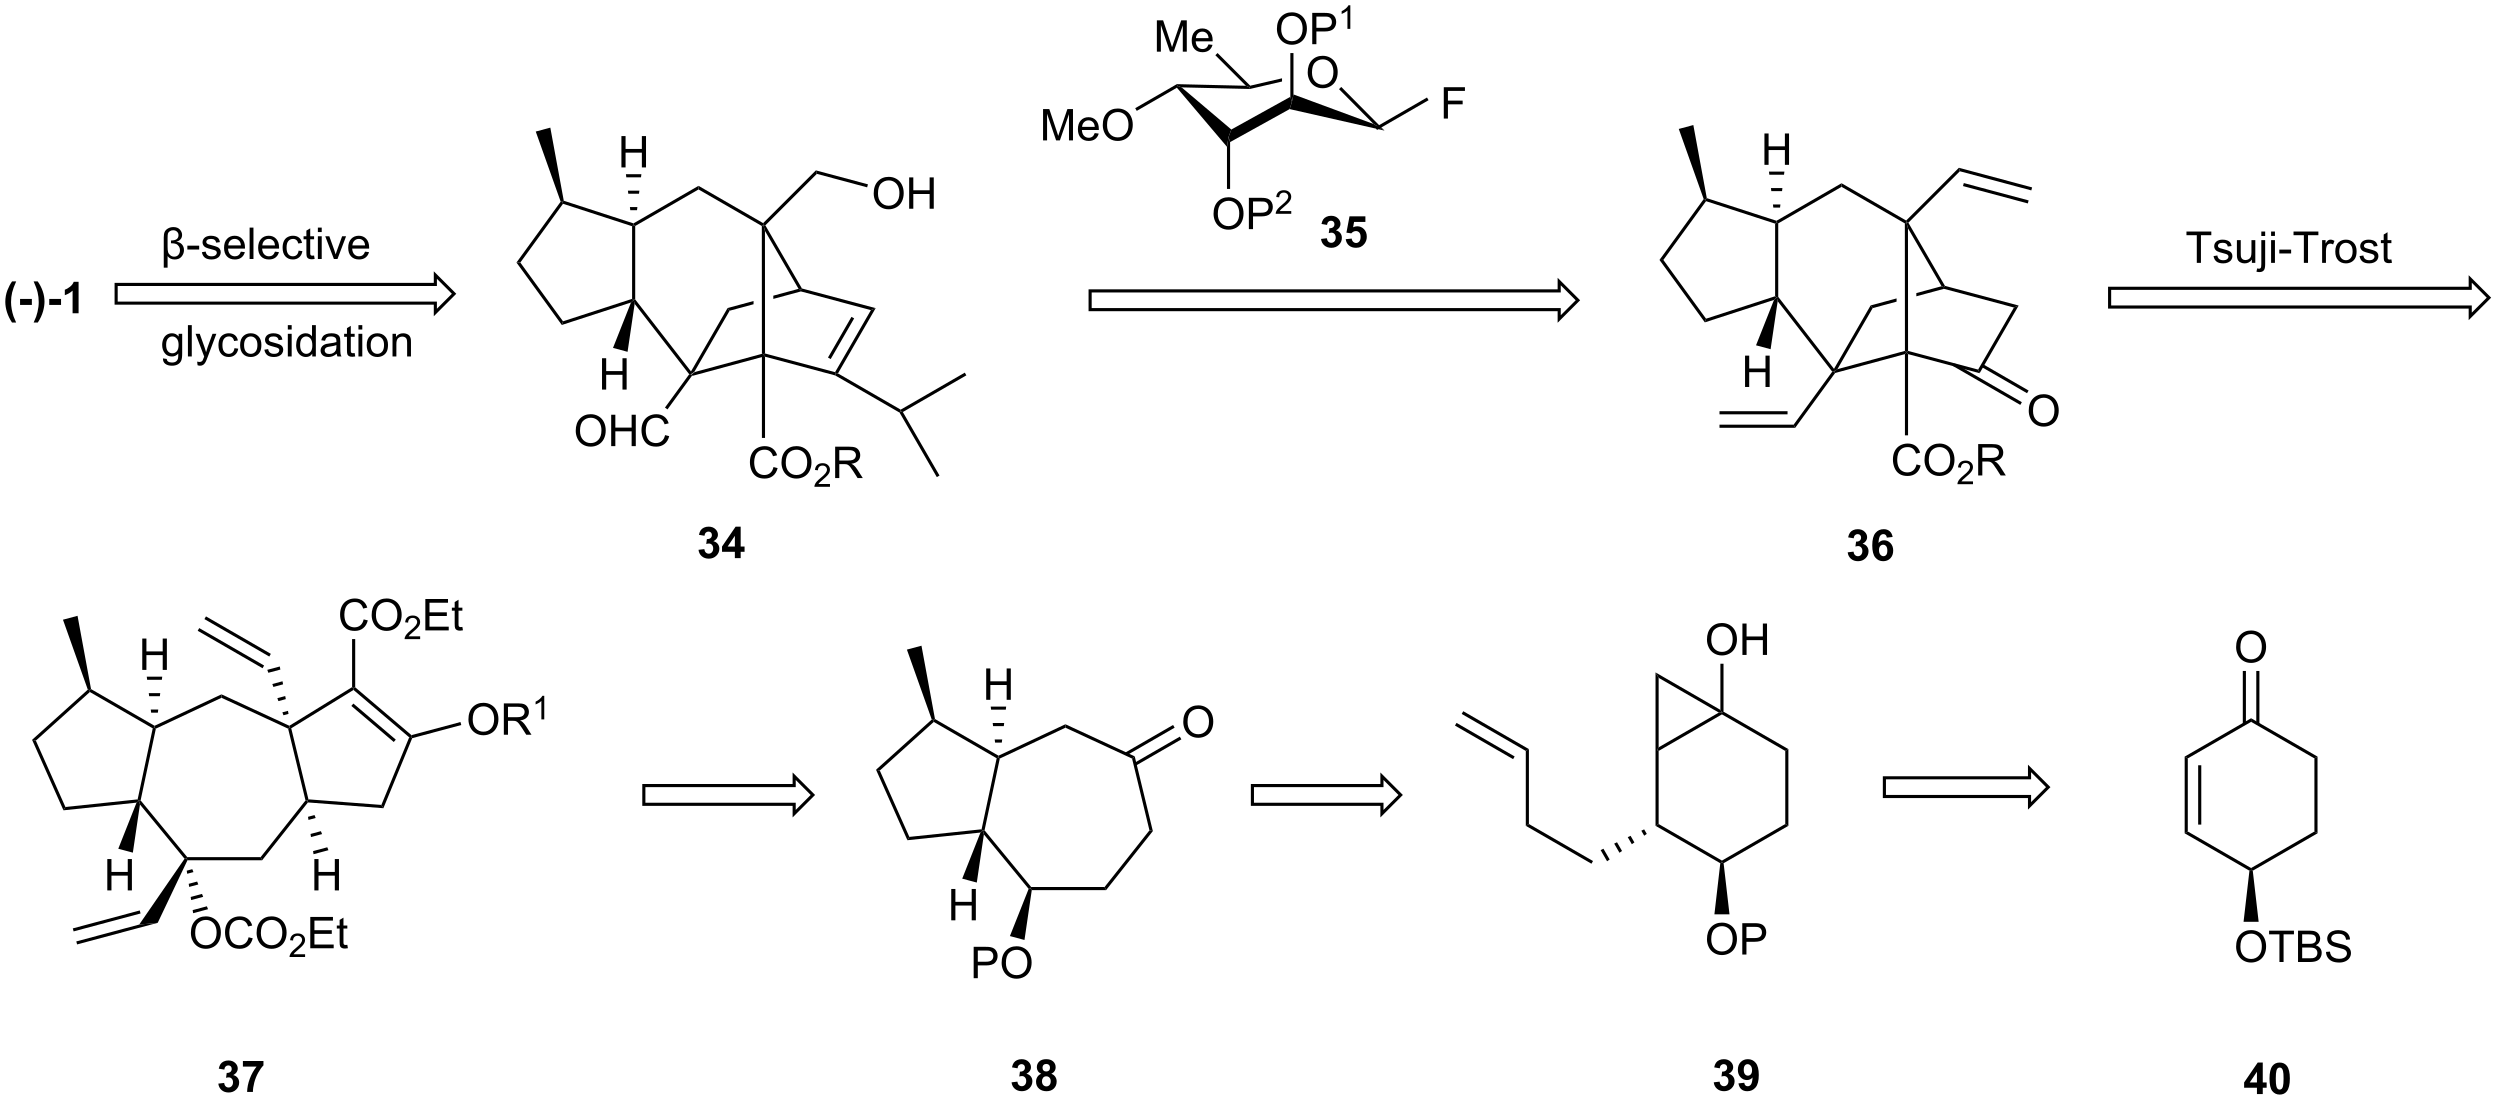 <?xml version="1.0" encoding="UTF-8"?>
<!DOCTYPE svg PUBLIC '-//W3C//DTD SVG 1.0//EN'
          'http://www.w3.org/TR/2001/REC-SVG-20010904/DTD/svg10.dtd'>
<svg stroke-dasharray="none" shape-rendering="auto" xmlns="http://www.w3.org/2000/svg" font-family="'Dialog'" text-rendering="auto" width="626" fill-opacity="1" color-interpolation="auto" color-rendering="auto" preserveAspectRatio="xMidYMid meet" font-size="12px" viewBox="0 0 626 276" fill="black" xmlns:xlink="http://www.w3.org/1999/xlink" stroke="black" image-rendering="auto" stroke-miterlimit="10" stroke-linecap="square" stroke-linejoin="miter" font-style="normal" stroke-width="1" height="276" stroke-dashoffset="0" font-weight="normal" stroke-opacity="1"
><!--Generated by the Batik Graphics2D SVG Generator--><defs id="genericDefs"
  /><g
  ><defs id="defs1"
    ><clipPath clipPathUnits="userSpaceOnUse" id="clipPath1"
      ><path d="M1.386 3.119 L470.388 3.119 L470.388 209.757 L1.386 209.757 L1.386 3.119 Z"
      /></clipPath
      ><clipPath clipPathUnits="userSpaceOnUse" id="clipPath2"
      ><path d="M10.46 18.711 L10.46 219.605 L466.421 219.605 L466.421 18.711 Z"
      /></clipPath
    ></defs
    ><g transform="scale(1.333,1.333) translate(-1.386,-3.119) matrix(1.029,0,0,1.029,-9.373,-16.128)"
    ><path d="M136.869 87.318 L136.698 87.069 L137.29 86.614 L149.618 83.279 L149.904 83.497 L149.619 83.869 Z" stroke="none" clip-path="url(#clipPath2)"
    /></g
    ><g transform="matrix(1.371,0,0,1.371,-14.345,-25.662)"
    ><path d="M150.189 83.868 L149.904 83.497 L150.188 83.278 L162.983 86.693 L163.121 87.025 L163.011 87.29 Z" stroke="none" clip-path="url(#clipPath2)"
    /></g
    ><g transform="matrix(1.371,0,0,1.371,-14.345,-25.662)"
    ><path d="M163.51 86.921 L163.121 87.025 L162.983 86.693 L169.527 75.358 L170.393 74.999 ZM162.179 84.302 L166.469 76.872 L165.975 76.587 L161.685 84.017 Z" stroke="none" clip-path="url(#clipPath2)"
    /></g
    ><g transform="matrix(1.371,0,0,1.371,-14.345,-25.662)"
    ><path d="M137.29 86.614 L136.698 87.069 L136.664 86.559 L143.35 74.979 L143.726 75.468 Z" stroke="none" clip-path="url(#clipPath2)"
    /></g
    ><g transform="matrix(1.371,0,0,1.371,-14.345,-25.662)"
    ><path d="M156.31 71.472 L151.701 72.719 L151.701 72.719 L151.702 73.31 L151.702 73.31 L156.743 71.946 L156.743 71.651 L156.31 71.472 ZM148.092 73.696 L143.35 74.979 L143.726 75.468 L148.092 74.286 L148.092 74.286 L148.092 73.696 Z" stroke="none" clip-path="url(#clipPath2)"
    /></g
    ><g transform="matrix(1.371,0,0,1.371,-14.345,-25.662)"
    ><path d="M170.393 74.999 L169.527 75.358 L156.743 71.946 L156.743 71.651 L156.93 71.406 Z" stroke="none" clip-path="url(#clipPath2)"
    /></g
    ><g transform="matrix(1.371,0,0,1.371,-14.345,-25.662)"
    ><path d="M156.93 71.406 L156.743 71.651 L156.31 71.472 L150.174 60.888 L149.888 59.828 L150.244 59.874 Z" stroke="none" clip-path="url(#clipPath2)"
    /></g
    ><g transform="matrix(1.371,0,0,1.371,-14.345,-25.662)"
    ><path d="M150.188 83.278 L149.904 83.497 L149.618 83.279 L149.603 59.992 L149.888 59.828 L150.174 60.888 Z" stroke="none" clip-path="url(#clipPath2)"
    /></g
    ><g transform="matrix(1.371,0,0,1.371,-14.345,-25.662)"
    ><path d="M150.244 59.874 L149.888 59.828 L149.841 59.471 L159.476 49.836 L159.646 50.472 Z" stroke="none" clip-path="url(#clipPath2)"
    /></g
    ><g transform="matrix(1.371,0,0,1.371,-14.345,-25.662)"
    ><path d="M163.011 87.29 L163.121 87.025 L163.51 86.921 L174.968 93.536 L174.968 93.865 L174.759 94.073 Z" stroke="none" clip-path="url(#clipPath2)"
    /></g
    ><g transform="matrix(1.371,0,0,1.371,-14.345,-25.662)"
    ><path d="M151.732 104.019 L152.489 104.209 Q152.252 105.144 151.633 105.636 Q151.013 106.126 150.12 106.126 Q149.193 106.126 148.612 105.748 Q148.034 105.371 147.729 104.657 Q147.427 103.941 147.427 103.121 Q147.427 102.225 147.768 101.561 Q148.112 100.894 148.742 100.547 Q149.372 100.201 150.13 100.201 Q150.989 100.201 151.575 100.639 Q152.161 101.076 152.393 101.871 L151.646 102.045 Q151.448 101.42 151.068 101.136 Q150.69 100.85 150.114 100.85 Q149.456 100.85 149.01 101.167 Q148.568 101.482 148.388 102.016 Q148.208 102.55 148.208 103.115 Q148.208 103.847 148.422 104.391 Q148.635 104.936 149.083 105.206 Q149.534 105.475 150.057 105.475 Q150.693 105.475 151.133 105.107 Q151.575 104.74 151.732 104.019 ZM153.194 103.238 Q153.194 101.811 153.959 101.006 Q154.725 100.199 155.936 100.199 Q156.728 100.199 157.363 100.579 Q158.001 100.956 158.334 101.633 Q158.67 102.311 158.67 103.17 Q158.67 104.042 158.319 104.73 Q157.967 105.417 157.321 105.772 Q156.678 106.126 155.931 106.126 Q155.124 106.126 154.486 105.735 Q153.85 105.342 153.522 104.667 Q153.194 103.99 153.194 103.238 ZM153.975 103.248 Q153.975 104.284 154.53 104.881 Q155.087 105.475 155.928 105.475 Q156.782 105.475 157.334 104.873 Q157.889 104.272 157.889 103.167 Q157.889 102.467 157.652 101.946 Q157.415 101.425 156.959 101.139 Q156.506 100.85 155.939 100.85 Q155.134 100.85 154.553 101.404 Q153.975 101.956 153.975 103.248 Z" stroke="none" clip-path="url(#clipPath2)"
    /></g
    ><g transform="matrix(1.371,0,0,1.371,-14.345,-25.662)"
    ><path d="M162.05 107.119 L162.05 107.627 L159.21 107.627 Q159.204 107.435 159.273 107.26 Q159.38 106.971 159.618 106.689 Q159.859 106.408 160.31 106.039 Q161.009 105.465 161.255 105.129 Q161.501 104.793 161.501 104.494 Q161.501 104.181 161.277 103.966 Q161.054 103.75 160.693 103.75 Q160.312 103.75 160.083 103.978 Q159.855 104.207 159.853 104.611 L159.31 104.556 Q159.366 103.949 159.73 103.633 Q160.093 103.314 160.704 103.314 Q161.323 103.314 161.683 103.658 Q162.044 104 162.044 104.506 Q162.044 104.763 161.939 105.013 Q161.833 105.261 161.587 105.537 Q161.343 105.812 160.775 106.293 Q160.3 106.691 160.165 106.834 Q160.03 106.976 159.943 107.119 L162.05 107.119 Z" stroke="none" clip-path="url(#clipPath2)"
    /></g
    ><g transform="matrix(1.371,0,0,1.371,-14.345,-25.662)"
    ><path d="M162.996 106.027 L162.996 100.3 L165.535 100.3 Q166.3 100.3 166.699 100.454 Q167.097 100.607 167.334 100.998 Q167.574 101.389 167.574 101.863 Q167.574 102.472 167.178 102.891 Q166.785 103.308 165.959 103.42 Q166.261 103.566 166.417 103.706 Q166.748 104.011 167.045 104.467 L168.042 106.027 L167.089 106.027 L166.332 104.834 Q165.998 104.318 165.782 104.045 Q165.569 103.772 165.399 103.662 Q165.23 103.553 165.053 103.511 Q164.925 103.482 164.631 103.482 L163.753 103.482 L163.753 106.027 L162.996 106.027 ZM163.753 102.826 L165.381 102.826 Q165.902 102.826 166.194 102.719 Q166.488 102.613 166.639 102.376 Q166.792 102.139 166.792 101.863 Q166.792 101.456 166.496 101.196 Q166.201 100.933 165.566 100.933 L163.753 100.933 L163.753 102.826 Z" stroke="none" clip-path="url(#clipPath2)"
    /></g
    ><g transform="matrix(1.371,0,0,1.371,-14.345,-25.662)"
    ><path d="M149.619 83.869 L149.904 83.497 L150.189 83.868 L150.189 98.707 L149.619 98.707 Z" stroke="none" clip-path="url(#clipPath2)"
    /></g
    ><g transform="matrix(1.371,0,0,1.371,-14.345,-25.662)"
    ><path d="M149.841 59.471 L149.888 59.828 L149.603 59.992 L138.041 53.317 L138.041 52.658 Z" stroke="none" clip-path="url(#clipPath2)"
    /></g
    ><g transform="matrix(1.371,0,0,1.371,-14.345,-25.662)"
    ><path d="M138.041 52.658 L138.041 53.317 L126.478 59.992 L126.193 59.828 L126.161 59.517 Z" stroke="none" clip-path="url(#clipPath2)"
    /></g
    ><g transform="matrix(1.371,0,0,1.371,-14.345,-25.662)"
    ><path d="M125.908 60.035 L126.193 59.828 L126.478 59.992 L126.478 73.41 L126.193 73.507 L125.908 73.3 Z" stroke="none" clip-path="url(#clipPath2)"
    /></g
    ><g transform="matrix(1.371,0,0,1.371,-14.345,-25.662)"
    ><path d="M136.664 86.559 L136.698 87.069 L136.342 87.075 L126.376 74.209 L126.193 73.507 L126.478 73.41 Z" stroke="none" clip-path="url(#clipPath2)"
    /></g
    ><g transform="matrix(1.371,0,0,1.371,-14.345,-25.662)"
    ><path d="M115.616 97.405 Q115.616 95.978 116.381 95.173 Q117.147 94.366 118.358 94.366 Q119.15 94.366 119.785 94.746 Q120.423 95.124 120.756 95.801 Q121.092 96.478 121.092 97.337 Q121.092 98.21 120.741 98.897 Q120.389 99.585 119.743 99.939 Q119.1 100.293 118.353 100.293 Q117.545 100.293 116.907 99.903 Q116.272 99.509 115.944 98.835 Q115.616 98.158 115.616 97.405 ZM116.397 97.416 Q116.397 98.452 116.952 99.048 Q117.509 99.642 118.35 99.642 Q119.204 99.642 119.756 99.041 Q120.311 98.439 120.311 97.335 Q120.311 96.634 120.074 96.114 Q119.837 95.593 119.381 95.306 Q118.928 95.017 118.36 95.017 Q117.556 95.017 116.975 95.572 Q116.397 96.124 116.397 97.416 ZM122.091 100.194 L122.091 94.468 L122.849 94.468 L122.849 96.819 L125.825 96.819 L125.825 94.468 L126.583 94.468 L126.583 100.194 L125.825 100.194 L125.825 97.494 L122.849 97.494 L122.849 100.194 L122.091 100.194 ZM131.931 98.186 L132.689 98.376 Q132.452 99.311 131.832 99.804 Q131.212 100.293 130.319 100.293 Q129.392 100.293 128.811 99.916 Q128.233 99.538 127.928 98.824 Q127.626 98.108 127.626 97.288 Q127.626 96.392 127.967 95.728 Q128.311 95.061 128.941 94.715 Q129.571 94.369 130.329 94.369 Q131.189 94.369 131.774 94.806 Q132.36 95.244 132.592 96.038 L131.845 96.212 Q131.647 95.587 131.267 95.304 Q130.889 95.017 130.314 95.017 Q129.655 95.017 129.209 95.335 Q128.767 95.65 128.587 96.184 Q128.407 96.718 128.407 97.283 Q128.407 98.014 128.621 98.559 Q128.834 99.103 129.282 99.374 Q129.733 99.642 130.256 99.642 Q130.892 99.642 131.332 99.275 Q131.774 98.908 131.931 98.186 Z" stroke="none" clip-path="url(#clipPath2)"
    /></g
    ><g transform="matrix(1.371,0,0,1.371,-14.345,-25.662)"
    ><path d="M136.342 87.075 L136.698 87.069 L136.869 87.318 L132.371 93.492 L131.911 93.156 Z" stroke="none" clip-path="url(#clipPath2)"
    /></g
    ><g transform="matrix(1.371,0,0,1.371,-14.345,-25.662)"
    ><path d="M126.161 59.517 L126.193 59.828 L125.908 60.035 L113.292 55.935 L113.183 55.6 L113.431 55.381 Z" stroke="none" clip-path="url(#clipPath2)"
    /></g
    ><g transform="matrix(1.371,0,0,1.371,-14.345,-25.662)"
    ><path d="M112.865 55.553 L113.183 55.6 L113.292 55.935 L105.494 66.668 L104.79 66.668 Z" stroke="none" clip-path="url(#clipPath2)"
    /></g
    ><g transform="matrix(1.371,0,0,1.371,-14.345,-25.662)"
    ><path d="M104.79 66.668 L105.494 66.668 L113.292 77.4 L113.074 78.07 Z" stroke="none" clip-path="url(#clipPath2)"
    /></g
    ><g transform="matrix(1.371,0,0,1.371,-14.345,-25.662)"
    ><path d="M113.074 78.07 L113.292 77.4 L125.908 73.3 L126.193 73.507 L125.708 73.965 Z" stroke="none" clip-path="url(#clipPath2)"
    /></g
    ><g transform="matrix(1.371,0,0,1.371,-14.345,-25.662)"
    ><path d="M123.959 49.297 L123.959 43.571 L124.717 43.571 L124.717 45.922 L127.693 45.922 L127.693 43.571 L128.451 43.571 L128.451 49.297 L127.693 49.297 L127.693 46.597 L124.717 46.597 L124.717 49.297 L123.959 49.297 Z" stroke="none" clip-path="url(#clipPath2)"
    /></g
    ><g transform="matrix(1.371,0,0,1.371,-14.345,-25.662)"
    ><path d="M125.579 57.109 L125.51 56.539 L126.877 56.539 L126.808 57.109 ZM125.215 54.106 L125.146 53.536 L127.241 53.536 L127.172 54.106 ZM124.85 51.102 L124.781 50.532 L127.606 50.532 L127.536 51.102 Z" stroke="none" clip-path="url(#clipPath2)"
    /></g
    ><g transform="matrix(1.371,0,0,1.371,-14.345,-25.662)"
    ><path d="M113.431 55.381 L113.183 55.6 L112.865 55.553 L108.312 42.743 L110.973 42.03 Z" stroke="none" clip-path="url(#clipPath2)"
    /></g
    ><g transform="matrix(1.371,0,0,1.371,-14.345,-25.662)"
    ><path d="M120.418 89.871 L120.418 84.145 L121.176 84.145 L121.176 86.496 L124.153 86.496 L124.153 84.145 L124.911 84.145 L124.911 89.871 L124.153 89.871 L124.153 87.171 L121.176 87.171 L121.176 89.871 L120.418 89.871 Z" stroke="none" clip-path="url(#clipPath2)"
    /></g
    ><g transform="matrix(1.371,0,0,1.371,-14.345,-25.662)"
    ><path d="M125.708 73.965 L126.193 73.507 L126.376 74.209 L125.083 82.974 L122.422 82.26 Z" stroke="none" clip-path="url(#clipPath2)"
    /></g
    ><g transform="matrix(1.371,0,0,1.371,-14.345,-25.662)"
    ><path d="M175.357 93.969 L174.968 93.865 L174.968 93.536 L186.673 86.778 L186.958 87.272 Z" stroke="none" clip-path="url(#clipPath2)"
    /></g
    ><g transform="matrix(1.371,0,0,1.371,-14.345,-25.662)"
    ><path d="M174.759 94.073 L174.968 93.865 L175.357 93.969 L182.055 105.57 L181.561 105.855 Z" stroke="none" clip-path="url(#clipPath2)"
    /></g
    ><g transform="matrix(1.371,0,0,1.371,-14.345,-25.662)"
    ><path d="M170.038 54.056 Q170.038 52.629 170.804 51.824 Q171.569 51.017 172.78 51.017 Q173.572 51.017 174.207 51.397 Q174.845 51.775 175.179 52.452 Q175.515 53.129 175.515 53.988 Q175.515 54.861 175.163 55.548 Q174.811 56.236 174.166 56.59 Q173.522 56.944 172.775 56.944 Q171.968 56.944 171.33 56.553 Q170.694 56.16 170.366 55.486 Q170.038 54.808 170.038 54.056 ZM170.819 54.066 Q170.819 55.103 171.374 55.699 Q171.931 56.293 172.772 56.293 Q173.627 56.293 174.179 55.691 Q174.733 55.09 174.733 53.986 Q174.733 53.285 174.496 52.764 Q174.259 52.243 173.804 51.957 Q173.351 51.668 172.783 51.668 Q171.978 51.668 171.397 52.222 Q170.819 52.775 170.819 54.066 ZM176.513 56.845 L176.513 51.118 L177.271 51.118 L177.271 53.47 L180.248 53.47 L180.248 51.118 L181.006 51.118 L181.006 56.845 L180.248 56.845 L180.248 54.144 L177.271 54.144 L177.271 56.845 L176.513 56.845 Z" stroke="none" clip-path="url(#clipPath2)"
    /></g
    ><g transform="matrix(1.371,0,0,1.371,-14.345,-25.662)"
    ><path d="M159.646 50.472 L159.476 49.836 L168.984 52.384 L168.837 52.935 Z" stroke="none" clip-path="url(#clipPath2)"
    /></g
    ><g transform="matrix(1.371,0,0,1.371,-14.345,-25.662)"
    ><path d="M13.408 77.621 L12.653 77.621 Q12.057 76.717 11.744 75.746 Q11.432 74.772 11.432 73.86 Q11.432 72.733 11.817 71.725 Q12.153 70.85 12.669 70.11 L13.419 70.11 Q12.885 71.295 12.682 72.126 Q12.481 72.954 12.481 73.884 Q12.481 74.524 12.601 75.196 Q12.721 75.868 12.927 76.475 Q13.065 76.873 13.408 77.621 ZM14.127 74.407 L14.127 73.311 L16.283 73.311 L16.283 74.407 L14.127 74.407 ZM16.612 77.621 Q16.934 76.925 17.067 76.553 Q17.2 76.183 17.312 75.699 Q17.427 75.212 17.481 74.777 Q17.536 74.342 17.536 73.884 Q17.536 72.954 17.335 72.126 Q17.138 71.295 16.604 70.11 L17.349 70.11 Q17.94 70.951 18.265 71.894 Q18.591 72.834 18.591 73.803 Q18.591 74.618 18.333 75.553 Q18.041 76.6 17.369 77.621 L16.612 77.621 ZM19.455 74.407 L19.455 73.311 L21.612 73.311 L21.612 74.407 L19.455 74.407 ZM24.817 75.936 L23.721 75.936 L23.721 71.798 Q23.119 72.36 22.302 72.631 L22.302 71.634 Q22.731 71.493 23.234 71.102 Q23.739 70.709 23.927 70.186 L24.817 70.186 L24.817 75.936 Z" stroke="none" clip-path="url(#clipPath2)"
    /></g
    ><g stroke-linecap="butt" stroke-width="0.57" transform="matrix(1.371,0,0,1.371,-14.345,-25.662)"
    ><path fill="none" d="M31.675 70.663 L31.675 74.083 L89.975 74.083 L89.975 75.793 L93.395 72.373 L89.975 68.953 L89.975 70.663 Z" clip-path="url(#clipPath2)"
    /></g
    ><g transform="matrix(1.371,0,0,1.371,-14.345,-25.662)"
    ><path d="M246.703 35.966 L246.418 37.326 L246.004 38.642 L263.328 42.569 L263.328 42.569 L261.331 41.365 L246.703 35.966 Z" stroke="none" clip-path="url(#clipPath2)"
    /></g
    ><g transform="matrix(1.371,0,0,1.371,-14.345,-25.662)"
    ><path d="M249.304 31.947 Q249.304 30.52 250.069 29.715 Q250.835 28.908 252.046 28.908 Q252.838 28.908 253.473 29.288 Q254.111 29.666 254.444 30.343 Q254.78 31.02 254.78 31.88 Q254.78 32.752 254.429 33.439 Q254.077 34.127 253.431 34.481 Q252.788 34.835 252.041 34.835 Q251.233 34.835 250.595 34.445 Q249.96 34.051 249.632 33.377 Q249.304 32.7 249.304 31.947 ZM250.085 31.958 Q250.085 32.994 250.64 33.59 Q251.197 34.184 252.038 34.184 Q252.892 34.184 253.444 33.583 Q253.999 32.981 253.999 31.877 Q253.999 31.176 253.762 30.656 Q253.525 30.135 253.069 29.848 Q252.616 29.559 252.049 29.559 Q251.244 29.559 250.663 30.114 Q250.085 30.666 250.085 31.958 Z" stroke="none" clip-path="url(#clipPath2)"
    /></g
    ><g transform="matrix(1.371,0,0,1.371,-14.345,-25.662)"
    ><path d="M263.328 42.569 L261.331 41.365 L255.024 35.001 L255.428 34.599 Z" stroke="none" clip-path="url(#clipPath2)"
    /></g
    ><g transform="matrix(1.371,0,0,1.371,-14.345,-25.662)"
    ><path d="M246.133 36.398 L246.418 37.326 L246.004 38.642 L235.128 44.669 L234.843 43.741 L235.352 42.373 Z" stroke="none" clip-path="url(#clipPath2)"
    /></g
    ><g transform="matrix(1.371,0,0,1.371,-14.345,-25.662)"
    ><path d="M235.352 42.373 L234.843 43.741 L234.558 45.528 L225.412 34.738 L225.475 34.373 L226.273 34.677 Z" stroke="none" clip-path="url(#clipPath2)"
    /></g
    ><g transform="matrix(1.371,0,0,1.371,-14.345,-25.662)"
    ><path d="M226.273 34.677 L225.475 34.373 L225.402 34.086 L238.011 34.381 L238.716 34.683 L238.745 34.969 Z" stroke="none" clip-path="url(#clipPath2)"
    /></g
    ><g transform="matrix(1.371,0,0,1.371,-14.345,-25.662)"
    ><path d="M244.613 33.02 L238.805 34.369 L238.716 34.683 L238.745 34.969 L244.613 33.605 L244.613 33.02 Z" stroke="none" clip-path="url(#clipPath2)"
    /></g
    ><g transform="matrix(1.371,0,0,1.371,-14.345,-25.662)"
    ><path d="M221.754 28.16 L221.754 22.433 L222.894 22.433 L224.251 26.488 Q224.439 27.053 224.524 27.334 Q224.621 27.022 224.829 26.417 L226.199 22.433 L227.22 22.433 L227.22 28.16 L226.488 28.16 L226.488 23.365 L224.824 28.16 L224.142 28.16 L222.485 23.285 L222.485 28.16 L221.754 28.16 ZM231.191 26.824 L231.918 26.912 Q231.746 27.55 231.28 27.902 Q230.816 28.253 230.095 28.253 Q229.183 28.253 228.649 27.694 Q228.118 27.131 228.118 26.12 Q228.118 25.074 228.657 24.495 Q229.196 23.917 230.056 23.917 Q230.887 23.917 231.412 24.485 Q231.941 25.05 231.941 26.076 Q231.941 26.139 231.939 26.264 L228.845 26.264 Q228.884 26.949 229.23 27.313 Q229.579 27.675 230.097 27.675 Q230.485 27.675 230.759 27.472 Q231.032 27.269 231.191 26.824 ZM228.884 25.686 L231.199 25.686 Q231.152 25.162 230.933 24.902 Q230.597 24.495 230.064 24.495 Q229.579 24.495 229.248 24.821 Q228.918 25.144 228.884 25.686 Z" stroke="none" clip-path="url(#clipPath2)"
    /></g
    ><g transform="matrix(1.371,0,0,1.371,-14.345,-25.662)"
    ><path d="M238.805 34.369 L238.716 34.683 L238.011 34.381 L232.437 28.807 L232.84 28.404 Z" stroke="none" clip-path="url(#clipPath2)"
    /></g
    ><g transform="matrix(1.371,0,0,1.371,-14.345,-25.662)"
    ><path d="M200.968 44.363 L200.968 38.637 L202.108 38.637 L203.465 42.691 Q203.653 43.256 203.738 43.538 Q203.835 43.225 204.043 42.621 L205.413 38.637 L206.434 38.637 L206.434 44.363 L205.702 44.363 L205.702 39.569 L204.038 44.363 L203.356 44.363 L201.699 39.488 L201.699 44.363 L200.968 44.363 ZM210.405 43.027 L211.132 43.116 Q210.96 43.754 210.494 44.105 Q210.03 44.457 209.309 44.457 Q208.397 44.457 207.863 43.897 Q207.332 43.335 207.332 42.324 Q207.332 41.277 207.871 40.699 Q208.41 40.121 209.27 40.121 Q210.101 40.121 210.626 40.689 Q211.155 41.254 211.155 42.28 Q211.155 42.342 211.153 42.467 L208.059 42.467 Q208.098 43.152 208.444 43.517 Q208.793 43.879 209.311 43.879 Q209.699 43.879 209.973 43.676 Q210.246 43.473 210.405 43.027 ZM208.098 41.889 L210.413 41.889 Q210.366 41.366 210.147 41.105 Q209.811 40.699 209.278 40.699 Q208.793 40.699 208.462 41.025 Q208.132 41.348 208.098 41.889 ZM211.875 41.574 Q211.875 40.147 212.641 39.342 Q213.406 38.535 214.617 38.535 Q215.409 38.535 216.044 38.915 Q216.683 39.293 217.016 39.97 Q217.352 40.647 217.352 41.506 Q217.352 42.379 217 43.066 Q216.649 43.754 216.003 44.108 Q215.36 44.462 214.612 44.462 Q213.805 44.462 213.167 44.072 Q212.531 43.678 212.203 43.004 Q211.875 42.327 211.875 41.574 ZM212.656 41.585 Q212.656 42.621 213.211 43.217 Q213.768 43.811 214.61 43.811 Q215.464 43.811 216.016 43.21 Q216.571 42.608 216.571 41.504 Q216.571 40.803 216.333 40.282 Q216.097 39.762 215.641 39.475 Q215.188 39.186 214.62 39.186 Q213.815 39.186 213.235 39.741 Q212.656 40.293 212.656 41.585 Z" stroke="none" clip-path="url(#clipPath2)"
    /></g
    ><g transform="matrix(1.371,0,0,1.371,-14.345,-25.662)"
    ><path d="M225.402 34.086 L225.475 34.373 L225.412 34.738 L218.084 38.969 L217.799 38.476 Z" stroke="none" clip-path="url(#clipPath2)"
    /></g
    ><g transform="matrix(1.371,0,0,1.371,-14.345,-25.662)"
    ><path d="M232.106 57.782 Q232.106 56.355 232.871 55.55 Q233.637 54.743 234.848 54.743 Q235.64 54.743 236.275 55.123 Q236.913 55.501 237.246 56.178 Q237.582 56.855 237.582 57.714 Q237.582 58.586 237.231 59.274 Q236.879 59.961 236.233 60.316 Q235.59 60.67 234.843 60.67 Q234.036 60.67 233.398 60.279 Q232.762 59.886 232.434 59.211 Q232.106 58.534 232.106 57.782 ZM232.887 57.792 Q232.887 58.829 233.442 59.425 Q233.999 60.019 234.84 60.019 Q235.694 60.019 236.246 59.417 Q236.801 58.816 236.801 57.711 Q236.801 57.011 236.564 56.49 Q236.327 55.969 235.871 55.683 Q235.418 55.394 234.851 55.394 Q234.046 55.394 233.465 55.948 Q232.887 56.501 232.887 57.792 ZM238.558 60.571 L238.558 54.844 L240.719 54.844 Q241.289 54.844 241.589 54.899 Q242.011 54.969 242.295 55.167 Q242.581 55.362 242.756 55.719 Q242.93 56.073 242.93 56.501 Q242.93 57.23 242.464 57.737 Q242 58.243 240.784 58.243 L239.315 58.243 L239.315 60.571 L238.558 60.571 ZM239.315 57.566 L240.797 57.566 Q241.532 57.566 241.839 57.292 Q242.149 57.019 242.149 56.524 Q242.149 56.165 241.966 55.909 Q241.784 55.651 241.487 55.571 Q241.297 55.519 240.782 55.519 L239.315 55.519 L239.315 57.566 Z" stroke="none" clip-path="url(#clipPath2)"
    /></g
    ><g transform="matrix(1.371,0,0,1.371,-14.345,-25.662)"
    ><path d="M246.298 57.263 L246.298 57.771 L243.458 57.771 Q243.452 57.579 243.52 57.404 Q243.628 57.115 243.866 56.833 Q244.107 56.552 244.558 56.183 Q245.257 55.609 245.503 55.273 Q245.749 54.937 245.749 54.638 Q245.749 54.325 245.524 54.111 Q245.302 53.894 244.94 53.894 Q244.56 53.894 244.331 54.122 Q244.103 54.351 244.101 54.755 L243.558 54.7 Q243.614 54.093 243.978 53.777 Q244.341 53.458 244.952 53.458 Q245.571 53.458 245.931 53.802 Q246.292 54.144 246.292 54.65 Q246.292 54.907 246.187 55.157 Q246.081 55.406 245.835 55.681 Q245.591 55.956 245.023 56.437 Q244.548 56.835 244.413 56.978 Q244.278 57.12 244.19 57.263 L246.298 57.263 Z" stroke="none" clip-path="url(#clipPath2)"
    /></g
    ><g transform="matrix(1.371,0,0,1.371,-14.345,-25.662)"
    ><path d="M234.558 45.528 L234.843 43.741 L235.128 44.669 L235.128 53.227 L234.558 53.227 Z" stroke="none" clip-path="url(#clipPath2)"
    /></g
    ><g transform="matrix(1.371,0,0,1.371,-14.345,-25.662)"
    ><path d="M243.681 24.007 Q243.681 22.58 244.446 21.775 Q245.212 20.968 246.423 20.968 Q247.214 20.968 247.85 21.348 Q248.488 21.726 248.821 22.403 Q249.157 23.08 249.157 23.939 Q249.157 24.811 248.806 25.499 Q248.454 26.186 247.808 26.541 Q247.165 26.895 246.418 26.895 Q245.61 26.895 244.972 26.504 Q244.337 26.111 244.009 25.436 Q243.681 24.759 243.681 24.007 ZM244.462 24.017 Q244.462 25.054 245.017 25.65 Q245.574 26.244 246.415 26.244 Q247.269 26.244 247.821 25.642 Q248.376 25.041 248.376 23.936 Q248.376 23.236 248.139 22.715 Q247.902 22.194 247.446 21.908 Q246.993 21.619 246.425 21.619 Q245.621 21.619 245.04 22.174 Q244.462 22.726 244.462 24.017 ZM250.132 26.796 L250.132 21.069 L252.294 21.069 Q252.864 21.069 253.164 21.124 Q253.586 21.194 253.869 21.392 Q254.156 21.588 254.33 21.944 Q254.505 22.299 254.505 22.726 Q254.505 23.455 254.039 23.963 Q253.575 24.468 252.359 24.468 L250.89 24.468 L250.89 26.796 L250.132 26.796 ZM250.89 23.791 L252.372 23.791 Q253.106 23.791 253.414 23.517 Q253.724 23.244 253.724 22.749 Q253.724 22.39 253.541 22.134 Q253.359 21.877 253.062 21.796 Q252.872 21.744 252.356 21.744 L250.89 21.744 L250.89 23.791 Z" stroke="none" clip-path="url(#clipPath2)"
    /></g
    ><g transform="matrix(1.371,0,0,1.371,-14.345,-25.662)"
    ><path d="M257.087 23.996 L256.56 23.996 L256.56 20.635 Q256.369 20.816 256.06 20.998 Q255.752 21.18 255.506 21.271 L255.506 20.762 Q255.947 20.552 256.277 20.258 Q256.609 19.961 256.748 19.683 L257.087 19.683 L257.087 23.996 Z" stroke="none" clip-path="url(#clipPath2)"
    /></g
    ><g transform="matrix(1.371,0,0,1.371,-14.345,-25.662)"
    ><path d="M246.703 35.966 L246.418 37.326 L246.133 36.398 L246.133 28.406 L246.703 28.406 Z" stroke="none" clip-path="url(#clipPath2)"
    /></g
    ><g transform="matrix(1.371,0,0,1.371,-14.345,-25.662)"
    ><path d="M261.955 42.458 L271.374 37.02 L271.089 36.526 L261.67 41.964 Z" stroke="none" clip-path="url(#clipPath2)"
    /></g
    ><g transform="matrix(1.371,0,0,1.371,-14.345,-25.662)"
    ><path d="M274.156 40.373 L274.156 34.647 L278.021 34.647 L278.021 35.321 L274.914 35.321 L274.914 37.095 L277.602 37.095 L277.602 37.772 L274.914 37.772 L274.914 40.373 L274.156 40.373 Z" stroke="none" clip-path="url(#clipPath2)"
    /></g
    ><g stroke-linecap="butt" stroke-width="0.57" transform="matrix(1.371,0,0,1.371,-14.345,-25.662)"
    ><path fill="none" d="M209.563 71.851 L209.563 75.271 L295.235 75.271 L295.235 76.981 L298.654 73.561 L295.235 70.141 L295.235 71.851 Z" clip-path="url(#clipPath2)"
    /></g
    ><g transform="matrix(1.371,0,0,1.371,-14.345,-25.662)"
    ><path d="M345.632 86.843 L345.461 86.594 L346.053 86.139 L358.381 82.804 L358.666 83.022 L358.381 83.394 Z" stroke="none" clip-path="url(#clipPath2)"
    /></g
    ><g transform="matrix(1.371,0,0,1.371,-14.345,-25.662)"
    ><path d="M358.951 83.393 L358.666 83.022 L358.951 82.803 L371.746 86.218 L372.021 86.882 Z" stroke="none" clip-path="url(#clipPath2)"
    /></g
    ><g transform="matrix(1.371,0,0,1.371,-14.345,-25.662)"
    ><path d="M372.021 86.882 L371.746 86.218 L378.29 74.883 L379.155 74.524 Z" stroke="none" clip-path="url(#clipPath2)"
    /></g
    ><g transform="matrix(1.371,0,0,1.371,-14.345,-25.662)"
    ><path d="M346.053 86.139 L345.461 86.594 L345.426 86.084 L352.112 74.504 L352.488 74.993 Z" stroke="none" clip-path="url(#clipPath2)"
    /></g
    ><g transform="matrix(1.371,0,0,1.371,-14.345,-25.662)"
    ><path d="M365.073 70.997 L360.464 72.244 L360.464 72.835 L360.464 72.835 L365.506 71.471 L365.505 71.176 L365.073 70.997 ZM356.855 73.221 L352.112 74.504 L352.488 74.993 L356.855 73.811 L356.855 73.221 Z" stroke="none" clip-path="url(#clipPath2)"
    /></g
    ><g transform="matrix(1.371,0,0,1.371,-14.345,-25.662)"
    ><path d="M379.155 74.524 L378.29 74.883 L365.506 71.471 L365.505 71.176 L365.693 70.931 Z" stroke="none" clip-path="url(#clipPath2)"
    /></g
    ><g transform="matrix(1.371,0,0,1.371,-14.345,-25.662)"
    ><path d="M365.693 70.931 L365.505 71.176 L365.073 70.997 L358.936 60.413 L358.65 59.352 L359.007 59.399 Z" stroke="none" clip-path="url(#clipPath2)"
    /></g
    ><g transform="matrix(1.371,0,0,1.371,-14.345,-25.662)"
    ><path d="M358.951 82.803 L358.666 83.022 L358.381 82.804 L358.365 59.517 L358.65 59.352 L358.936 60.413 Z" stroke="none" clip-path="url(#clipPath2)"
    /></g
    ><g transform="matrix(1.371,0,0,1.371,-14.345,-25.662)"
    ><path d="M359.007 59.399 L358.65 59.352 L358.603 58.996 L368.238 49.361 L368.409 49.997 Z" stroke="none" clip-path="url(#clipPath2)"
    /></g
    ><g transform="matrix(1.371,0,0,1.371,-14.345,-25.662)"
    ><path d="M368.409 49.997 L368.238 49.361 L381.611 52.945 L381.464 53.495 ZM368.986 52.701 L380.826 55.874 L380.974 55.323 L369.133 52.151 Z" stroke="none" clip-path="url(#clipPath2)"
    /></g
    ><g transform="matrix(1.371,0,0,1.371,-14.345,-25.662)"
    ><path d="M380.993 93.751 Q380.993 92.324 381.759 91.519 Q382.525 90.712 383.736 90.712 Q384.527 90.712 385.163 91.092 Q385.801 91.469 386.134 92.147 Q386.47 92.824 386.47 93.683 Q386.47 94.555 386.118 95.243 Q385.767 95.93 385.121 96.285 Q384.478 96.639 383.73 96.639 Q382.923 96.639 382.285 96.248 Q381.65 95.855 381.322 95.18 Q380.993 94.503 380.993 93.751 ZM381.775 93.761 Q381.775 94.798 382.329 95.394 Q382.887 95.988 383.728 95.988 Q384.582 95.988 385.134 95.386 Q385.689 94.785 385.689 93.68 Q385.689 92.98 385.452 92.459 Q385.215 91.938 384.759 91.652 Q384.306 91.363 383.738 91.363 Q382.933 91.363 382.353 91.917 Q381.775 92.469 381.775 93.761 Z" stroke="none" clip-path="url(#clipPath2)"
    /></g
    ><g transform="matrix(1.371,0,0,1.371,-14.345,-25.662)"
    ><path d="M367.161 85.574 L379.451 92.67 L379.736 92.176 L367.446 85.081 ZM372.356 85.73 L380.682 90.537 L380.967 90.044 L372.641 85.237 Z" stroke="none" clip-path="url(#clipPath2)"
    /></g
    ><g transform="matrix(1.371,0,0,1.371,-14.345,-25.662)"
    ><path d="M360.494 103.544 L361.252 103.734 Q361.015 104.669 360.395 105.161 Q359.775 105.651 358.882 105.651 Q357.955 105.651 357.374 105.273 Q356.796 104.895 356.491 104.182 Q356.189 103.466 356.189 102.645 Q356.189 101.75 356.531 101.085 Q356.874 100.419 357.505 100.073 Q358.135 99.726 358.892 99.726 Q359.752 99.726 360.338 100.164 Q360.924 100.601 361.156 101.395 L360.408 101.57 Q360.21 100.945 359.83 100.661 Q359.452 100.375 358.877 100.375 Q358.218 100.375 357.773 100.692 Q357.33 101.007 357.15 101.541 Q356.971 102.075 356.971 102.64 Q356.971 103.372 357.184 103.916 Q357.398 104.46 357.846 104.731 Q358.296 105 358.82 105 Q359.455 105 359.895 104.632 Q360.338 104.265 360.494 103.544 ZM361.956 102.763 Q361.956 101.335 362.722 100.531 Q363.488 99.724 364.699 99.724 Q365.49 99.724 366.126 100.104 Q366.764 100.481 367.097 101.159 Q367.433 101.835 367.433 102.695 Q367.433 103.567 367.081 104.255 Q366.73 104.942 366.084 105.296 Q365.441 105.651 364.693 105.651 Q363.886 105.651 363.248 105.26 Q362.613 104.867 362.284 104.192 Q361.956 103.515 361.956 102.763 ZM362.738 102.773 Q362.738 103.809 363.292 104.406 Q363.85 105 364.691 105 Q365.545 105 366.097 104.398 Q366.652 103.796 366.652 102.692 Q366.652 101.992 366.415 101.471 Q366.178 100.95 365.722 100.664 Q365.269 100.375 364.701 100.375 Q363.897 100.375 363.316 100.929 Q362.738 101.481 362.738 102.773 Z" stroke="none" clip-path="url(#clipPath2)"
    /></g
    ><g transform="matrix(1.371,0,0,1.371,-14.345,-25.662)"
    ><path d="M370.812 106.644 L370.812 107.152 L367.973 107.152 Q367.967 106.96 368.035 106.784 Q368.142 106.495 368.381 106.214 Q368.621 105.933 369.072 105.564 Q369.772 104.99 370.017 104.654 Q370.264 104.318 370.264 104.019 Q370.264 103.706 370.039 103.491 Q369.816 103.275 369.455 103.275 Q369.074 103.275 368.846 103.503 Q368.617 103.732 368.615 104.136 L368.072 104.081 Q368.129 103.474 368.492 103.157 Q368.855 102.839 369.467 102.839 Q370.086 102.839 370.445 103.183 Q370.807 103.525 370.807 104.031 Q370.807 104.288 370.701 104.538 Q370.596 104.786 370.35 105.062 Q370.105 105.337 369.537 105.818 Q369.062 106.216 368.928 106.359 Q368.793 106.501 368.705 106.644 L370.812 106.644 Z" stroke="none" clip-path="url(#clipPath2)"
    /></g
    ><g transform="matrix(1.371,0,0,1.371,-14.345,-25.662)"
    ><path d="M371.758 105.552 L371.758 99.825 L374.297 99.825 Q375.063 99.825 375.461 99.979 Q375.86 100.132 376.097 100.523 Q376.336 100.914 376.336 101.388 Q376.336 101.997 375.94 102.416 Q375.547 102.833 374.722 102.945 Q375.024 103.091 375.18 103.231 Q375.511 103.536 375.808 103.992 L376.805 105.552 L375.852 105.552 L375.094 104.359 Q374.761 103.843 374.545 103.57 Q374.331 103.296 374.162 103.187 Q373.993 103.078 373.815 103.036 Q373.688 103.007 373.394 103.007 L372.516 103.007 L372.516 105.552 L371.758 105.552 ZM372.516 102.351 L374.144 102.351 Q374.664 102.351 374.956 102.244 Q375.25 102.138 375.401 101.901 Q375.555 101.664 375.555 101.388 Q375.555 100.981 375.258 100.721 Q374.964 100.458 374.328 100.458 L372.516 100.458 L372.516 102.351 Z" stroke="none" clip-path="url(#clipPath2)"
    /></g
    ><g transform="matrix(1.371,0,0,1.371,-14.345,-25.662)"
    ><path d="M358.381 83.394 L358.666 83.022 L358.951 83.393 L358.951 98.232 L358.381 98.232 Z" stroke="none" clip-path="url(#clipPath2)"
    /></g
    ><g transform="matrix(1.371,0,0,1.371,-14.345,-25.662)"
    ><path d="M358.603 58.996 L358.65 59.352 L358.365 59.517 L346.803 52.842 L346.803 52.184 Z" stroke="none" clip-path="url(#clipPath2)"
    /></g
    ><g transform="matrix(1.371,0,0,1.371,-14.345,-25.662)"
    ><path d="M346.803 52.184 L346.803 52.842 L335.241 59.517 L334.956 59.352 L334.923 59.042 Z" stroke="none" clip-path="url(#clipPath2)"
    /></g
    ><g transform="matrix(1.371,0,0,1.371,-14.345,-25.662)"
    ><path d="M334.671 59.56 L334.956 59.352 L335.241 59.517 L335.241 72.935 L334.956 73.032 L334.671 72.826 Z" stroke="none" clip-path="url(#clipPath2)"
    /></g
    ><g transform="matrix(1.371,0,0,1.371,-14.345,-25.662)"
    ><path d="M345.426 86.084 L345.461 86.594 L345.104 86.6 L335.139 73.734 L334.956 73.032 L335.241 72.935 Z" stroke="none" clip-path="url(#clipPath2)"
    /></g
    ><g transform="matrix(1.371,0,0,1.371,-14.345,-25.662)"
    ><path d="M345.104 86.6 L345.461 86.594 L345.632 86.843 L338.338 96.854 L338.048 96.284 Z" stroke="none" clip-path="url(#clipPath2)"
    /></g
    ><g transform="matrix(1.371,0,0,1.371,-14.345,-25.662)"
    ><path d="M338.048 96.284 L338.338 96.854 L324.513 96.854 L324.513 96.284 ZM336.941 93.822 L324.513 93.822 L324.513 94.392 L336.941 94.392 Z" stroke="none" clip-path="url(#clipPath2)"
    /></g
    ><g transform="matrix(1.371,0,0,1.371,-14.345,-25.662)"
    ><path d="M334.923 59.042 L334.956 59.352 L334.671 59.56 L322.054 55.46 L321.945 55.125 L322.194 54.906 Z" stroke="none" clip-path="url(#clipPath2)"
    /></g
    ><g transform="matrix(1.371,0,0,1.371,-14.345,-25.662)"
    ><path d="M321.627 55.078 L321.945 55.125 L322.054 55.46 L314.257 66.192 L313.552 66.192 Z" stroke="none" clip-path="url(#clipPath2)"
    /></g
    ><g transform="matrix(1.371,0,0,1.371,-14.345,-25.662)"
    ><path d="M313.552 66.192 L314.257 66.192 L322.054 76.925 L321.837 77.595 Z" stroke="none" clip-path="url(#clipPath2)"
    /></g
    ><g transform="matrix(1.371,0,0,1.371,-14.345,-25.662)"
    ><path d="M321.837 77.595 L322.054 76.925 L334.671 72.826 L334.956 73.032 L334.47 73.49 Z" stroke="none" clip-path="url(#clipPath2)"
    /></g
    ><g transform="matrix(1.371,0,0,1.371,-14.345,-25.662)"
    ><path d="M332.721 48.822 L332.721 43.096 L333.479 43.096 L333.479 45.447 L336.456 45.447 L336.456 43.096 L337.214 43.096 L337.214 48.822 L336.456 48.822 L336.456 46.122 L333.479 46.122 L333.479 48.822 L332.721 48.822 Z" stroke="none" clip-path="url(#clipPath2)"
    /></g
    ><g transform="matrix(1.371,0,0,1.371,-14.345,-25.662)"
    ><path d="M334.341 56.634 L334.272 56.064 L335.64 56.064 L335.571 56.634 ZM333.977 53.631 L333.908 53.061 L336.004 53.061 L335.935 53.631 ZM333.613 50.627 L333.544 50.057 L336.368 50.057 L336.299 50.627 Z" stroke="none" clip-path="url(#clipPath2)"
    /></g
    ><g transform="matrix(1.371,0,0,1.371,-14.345,-25.662)"
    ><path d="M322.194 54.906 L321.945 55.125 L321.627 55.078 L317.074 42.268 L319.735 41.555 Z" stroke="none" clip-path="url(#clipPath2)"
    /></g
    ><g transform="matrix(1.371,0,0,1.371,-14.345,-25.662)"
    ><path d="M329.181 89.396 L329.181 83.67 L329.939 83.67 L329.939 86.021 L332.915 86.021 L332.915 83.67 L333.673 83.67 L333.673 89.396 L332.915 89.396 L332.915 86.696 L329.939 86.696 L329.939 89.396 L329.181 89.396 Z" stroke="none" clip-path="url(#clipPath2)"
    /></g
    ><g transform="matrix(1.371,0,0,1.371,-14.345,-25.662)"
    ><path d="M334.47 73.49 L334.956 73.032 L335.139 73.734 L333.846 82.499 L331.185 81.785 Z" stroke="none" clip-path="url(#clipPath2)"
    /></g
    ><g stroke-linecap="butt" stroke-width="0.57" transform="matrix(1.371,0,0,1.371,-14.345,-25.662)"
    ><path fill="none" d="M395.763 71.376 L395.763 74.796 L461.626 74.796 L461.626 76.505 L465.046 73.086 L461.626 69.666 L461.626 71.376 Z" clip-path="url(#clipPath2)"
    /></g
    ><g transform="matrix(1.371,0,0,1.371,-14.345,-25.662)"
    ><path d="M38.695 151.277 L38.681 151.598 L38.359 151.741 L26.871 145.108 L26.834 144.758 L27.09 144.577 Z" stroke="none" clip-path="url(#clipPath2)"
    /></g
    ><g transform="matrix(1.371,0,0,1.371,-14.345,-25.662)"
    ><path d="M26.502 144.673 L26.834 144.758 L26.871 145.108 L17.012 153.985 L16.323 153.839 Z" stroke="none" clip-path="url(#clipPath2)"
    /></g
    ><g transform="matrix(1.371,0,0,1.371,-14.345,-25.662)"
    ><path d="M16.323 153.839 L17.012 153.985 L22.408 166.104 L22.056 166.714 Z" stroke="none" clip-path="url(#clipPath2)"
    /></g
    ><g transform="matrix(1.371,0,0,1.371,-14.345,-25.662)"
    ><path d="M22.056 166.714 L22.408 166.104 L35.601 164.717 L35.837 164.979 L35.401 165.312 Z" stroke="none" clip-path="url(#clipPath2)"
    /></g
    ><g transform="matrix(1.371,0,0,1.371,-14.345,-25.662)"
    ><path d="M36.144 164.904 L35.837 164.979 L35.601 164.717 L38.359 151.741 L38.681 151.598 L38.931 151.796 Z" stroke="none" clip-path="url(#clipPath2)"
    /></g
    ><g transform="matrix(1.371,0,0,1.371,-14.345,-25.662)"
    ><path d="M36.024 165.655 L35.837 164.979 L36.144 164.904 L44.66 175.261 L44.526 175.546 L44.17 175.562 Z" stroke="none" clip-path="url(#clipPath2)"
    /></g
    ><g transform="matrix(1.371,0,0,1.371,-14.345,-25.662)"
    ><path d="M44.705 175.831 L44.526 175.546 L44.66 175.261 L58.066 175.261 L58.342 175.831 Z" stroke="none" clip-path="url(#clipPath2)"
    /></g
    ><g transform="matrix(1.371,0,0,1.371,-14.345,-25.662)"
    ><path d="M58.342 175.831 L58.066 175.261 L66.263 164.911 L66.572 164.979 L66.702 165.275 Z" stroke="none" clip-path="url(#clipPath2)"
    /></g
    ><g transform="matrix(1.371,0,0,1.371,-14.345,-25.662)"
    ><path d="M66.8 164.711 L66.572 164.979 L66.263 164.911 L63.084 151.799 L63.329 151.598 L63.655 151.732 Z" stroke="none" clip-path="url(#clipPath2)"
    /></g
    ><g transform="matrix(1.371,0,0,1.371,-14.345,-25.662)"
    ><path d="M63.31 151.275 L63.329 151.598 L63.084 151.799 L50.917 146.162 L50.916 145.533 Z" stroke="none" clip-path="url(#clipPath2)"
    /></g
    ><g transform="matrix(1.371,0,0,1.371,-14.345,-25.662)"
    ><path d="M50.916 145.533 L50.917 146.162 L38.931 151.796 L38.681 151.598 L38.695 151.277 Z" stroke="none" clip-path="url(#clipPath2)"
    /></g
    ><g transform="matrix(1.371,0,0,1.371,-14.345,-25.662)"
    ><path d="M27.09 144.577 L26.834 144.758 L26.502 144.673 L21.963 131.901 L24.624 131.188 Z" stroke="none" clip-path="url(#clipPath2)"
    /></g
    ><g transform="matrix(1.371,0,0,1.371,-14.345,-25.662)"
    ><path d="M30.062 181.343 L30.062 175.617 L30.82 175.617 L30.82 177.968 L33.796 177.968 L33.796 175.617 L34.554 175.617 L34.554 181.343 L33.796 181.343 L33.796 178.643 L30.82 178.643 L30.82 181.343 L30.062 181.343 Z" stroke="none" clip-path="url(#clipPath2)"
    /></g
    ><g transform="matrix(1.371,0,0,1.371,-14.345,-25.662)"
    ><path d="M35.401 165.312 L35.837 164.979 L36.024 165.655 L34.727 174.445 L32.066 173.732 Z" stroke="none" clip-path="url(#clipPath2)"
    /></g
    ><g transform="matrix(1.371,0,0,1.371,-14.345,-25.662)"
    ><path d="M36.447 141.068 L36.447 135.342 L37.205 135.342 L37.205 137.693 L40.181 137.693 L40.181 135.342 L40.939 135.342 L40.939 141.068 L40.181 141.068 L40.181 138.368 L37.205 138.368 L37.205 141.068 L36.447 141.068 Z" stroke="none" clip-path="url(#clipPath2)"
    /></g
    ><g transform="matrix(1.371,0,0,1.371,-14.345,-25.662)"
    ><path d="M38.067 148.88 L37.998 148.31 L39.365 148.31 L39.296 148.88 ZM37.703 145.876 L37.633 145.306 L39.729 145.306 L39.66 145.876 ZM37.338 142.873 L37.269 142.303 L40.093 142.303 L40.024 142.873 Z" stroke="none" clip-path="url(#clipPath2)"
    /></g
    ><g transform="matrix(1.371,0,0,1.371,-14.345,-25.662)"
    ><path d="M66.702 165.275 L66.572 164.979 L66.8 164.711 L80.116 165.73 L80.485 166.33 Z" stroke="none" clip-path="url(#clipPath2)"
    /></g
    ><g transform="matrix(1.371,0,0,1.371,-14.345,-25.662)"
    ><path d="M80.485 166.33 L80.116 165.73 L85.2 153.381 L85.542 153.298 L85.752 153.537 Z" stroke="none" clip-path="url(#clipPath2)"
    /></g
    ><g transform="matrix(1.371,0,0,1.371,-14.345,-25.662)"
    ><path d="M85.613 152.984 L85.542 153.298 L85.2 153.381 L75.026 144.73 L75.053 144.379 L75.338 144.247 ZM82.749 153.802 L75.004 147.216 L74.635 147.65 L82.38 154.237 Z" stroke="none" clip-path="url(#clipPath2)"
    /></g
    ><g transform="matrix(1.371,0,0,1.371,-14.345,-25.662)"
    ><path d="M74.768 144.22 L75.053 144.379 L75.026 144.73 L63.655 151.732 L63.329 151.598 L63.31 151.275 Z" stroke="none" clip-path="url(#clipPath2)"
    /></g
    ><g transform="matrix(1.371,0,0,1.371,-14.345,-25.662)"
    ><path d="M76.881 131.841 L77.639 132.031 Q77.402 132.966 76.782 133.458 Q76.162 133.948 75.269 133.948 Q74.342 133.948 73.761 133.57 Q73.183 133.192 72.878 132.479 Q72.576 131.763 72.576 130.942 Q72.576 130.047 72.918 129.383 Q73.261 128.716 73.891 128.369 Q74.522 128.023 75.279 128.023 Q76.139 128.023 76.725 128.461 Q77.311 128.898 77.543 129.692 L76.795 129.867 Q76.597 129.242 76.217 128.958 Q75.839 128.672 75.264 128.672 Q74.605 128.672 74.16 128.989 Q73.717 129.304 73.537 129.838 Q73.358 130.372 73.358 130.937 Q73.358 131.669 73.571 132.213 Q73.785 132.758 74.233 133.028 Q74.683 133.297 75.207 133.297 Q75.842 133.297 76.282 132.929 Q76.725 132.562 76.881 131.841 ZM78.343 131.06 Q78.343 129.633 79.109 128.828 Q79.874 128.021 81.085 128.021 Q81.877 128.021 82.513 128.401 Q83.151 128.778 83.484 129.456 Q83.82 130.133 83.82 130.992 Q83.82 131.864 83.468 132.552 Q83.117 133.239 82.471 133.594 Q81.828 133.948 81.08 133.948 Q80.273 133.948 79.635 133.557 Q78.999 133.164 78.671 132.489 Q78.343 131.812 78.343 131.06 ZM79.124 131.07 Q79.124 132.107 79.679 132.703 Q80.237 133.297 81.078 133.297 Q81.932 133.297 82.484 132.695 Q83.039 132.094 83.039 130.989 Q83.039 130.289 82.802 129.768 Q82.565 129.247 82.109 128.961 Q81.656 128.672 81.088 128.672 Q80.283 128.672 79.703 129.226 Q79.124 129.778 79.124 131.07 Z" stroke="none" clip-path="url(#clipPath2)"
    /></g
    ><g transform="matrix(1.371,0,0,1.371,-14.345,-25.662)"
    ><path d="M87.199 134.941 L87.199 135.449 L84.359 135.449 Q84.354 135.257 84.422 135.082 Q84.529 134.792 84.768 134.511 Q85.008 134.23 85.459 133.861 Q86.158 133.287 86.404 132.951 Q86.651 132.615 86.651 132.316 Q86.651 132.003 86.426 131.788 Q86.203 131.572 85.842 131.572 Q85.461 131.572 85.233 131.8 Q85.004 132.029 85.002 132.433 L84.459 132.378 Q84.516 131.771 84.879 131.455 Q85.242 131.136 85.854 131.136 Q86.473 131.136 86.832 131.48 Q87.194 131.822 87.194 132.328 Q87.194 132.585 87.088 132.835 Q86.983 133.083 86.737 133.359 Q86.492 133.634 85.924 134.115 Q85.449 134.513 85.315 134.656 Q85.18 134.798 85.092 134.941 L87.199 134.941 Z" stroke="none" clip-path="url(#clipPath2)"
    /></g
    ><g transform="matrix(1.371,0,0,1.371,-14.345,-25.662)"
    ><path d="M88.148 133.849 L88.148 128.122 L92.288 128.122 L92.288 128.797 L88.906 128.797 L88.906 130.552 L92.075 130.552 L92.075 131.224 L88.906 131.224 L88.906 133.172 L92.421 133.172 L92.421 133.849 L88.148 133.849 ZM94.913 133.219 L95.015 133.841 Q94.718 133.903 94.484 133.903 Q94.101 133.903 93.89 133.784 Q93.679 133.661 93.593 133.463 Q93.507 133.265 93.507 132.633 L93.507 130.247 L92.992 130.247 L92.992 129.7 L93.507 129.7 L93.507 128.672 L94.208 128.25 L94.208 129.7 L94.913 129.7 L94.913 130.247 L94.208 130.247 L94.208 132.672 Q94.208 132.974 94.244 133.06 Q94.281 133.146 94.364 133.198 Q94.45 133.247 94.606 133.247 Q94.723 133.247 94.913 133.219 Z" stroke="none" clip-path="url(#clipPath2)"
    /></g
    ><g transform="matrix(1.371,0,0,1.371,-14.345,-25.662)"
    ><path d="M75.338 144.247 L75.053 144.379 L74.768 144.22 L74.768 135.436 L75.338 135.436 Z" stroke="none" clip-path="url(#clipPath2)"
    /></g
    ><g transform="matrix(1.371,0,0,1.371,-14.345,-25.662)"
    ><path d="M96.019 150.118 Q96.019 148.691 96.784 147.886 Q97.55 147.079 98.761 147.079 Q99.553 147.079 100.188 147.459 Q100.826 147.837 101.159 148.514 Q101.496 149.191 101.496 150.05 Q101.496 150.923 101.144 151.61 Q100.792 152.298 100.147 152.652 Q99.503 153.006 98.756 153.006 Q97.949 153.006 97.311 152.615 Q96.675 152.222 96.347 151.548 Q96.019 150.871 96.019 150.118 ZM96.8 150.129 Q96.8 151.165 97.355 151.761 Q97.912 152.355 98.753 152.355 Q99.608 152.355 100.159 151.754 Q100.714 151.152 100.714 150.048 Q100.714 149.347 100.477 148.827 Q100.24 148.306 99.784 148.019 Q99.331 147.73 98.764 147.73 Q97.959 147.73 97.378 148.285 Q96.8 148.837 96.8 150.129 ZM102.484 152.907 L102.484 147.181 L105.023 147.181 Q105.788 147.181 106.187 147.334 Q106.585 147.488 106.822 147.879 Q107.062 148.269 107.062 148.743 Q107.062 149.352 106.666 149.772 Q106.273 150.188 105.447 150.3 Q105.749 150.446 105.906 150.587 Q106.236 150.892 106.533 151.347 L107.531 152.907 L106.578 152.907 L105.82 151.714 Q105.486 151.199 105.27 150.925 Q105.057 150.652 104.887 150.543 Q104.718 150.433 104.541 150.392 Q104.413 150.363 104.119 150.363 L103.242 150.363 L103.242 152.907 L102.484 152.907 ZM103.242 149.707 L104.869 149.707 Q105.39 149.707 105.682 149.6 Q105.976 149.493 106.127 149.256 Q106.281 149.019 106.281 148.743 Q106.281 148.337 105.984 148.077 Q105.689 147.813 105.054 147.813 L103.242 147.813 L103.242 149.707 Z" stroke="none" clip-path="url(#clipPath2)"
    /></g
    ><g transform="matrix(1.371,0,0,1.371,-14.345,-25.662)"
    ><path d="M109.867 150.107 L109.34 150.107 L109.34 146.746 Q109.148 146.928 108.84 147.109 Q108.531 147.291 108.285 147.383 L108.285 146.873 Q108.727 146.664 109.057 146.369 Q109.389 146.072 109.527 145.795 L109.867 145.795 L109.867 150.107 Z" stroke="none" clip-path="url(#clipPath2)"
    /></g
    ><g transform="matrix(1.371,0,0,1.371,-14.345,-25.662)"
    ><path d="M85.752 153.537 L85.542 153.298 L85.613 152.984 L94.56 150.586 L94.708 151.137 Z" stroke="none" clip-path="url(#clipPath2)"
    /></g
    ><g transform="matrix(1.371,0,0,1.371,-14.345,-25.662)"
    ><path d="M62.23 149.355 L62.039 148.816 L63.056 148.544 L63.159 149.106 ZM61.311 146.769 L61.12 146.23 L62.558 145.845 L62.662 146.407 ZM60.392 144.183 L60.2 143.644 L62.061 143.145 L62.165 143.708 ZM59.473 141.596 L59.281 141.058 L61.564 140.446 L61.668 141.008 Z" stroke="none" clip-path="url(#clipPath2)"
    /></g
    ><g transform="matrix(1.371,0,0,1.371,-14.345,-25.662)"
    ><path d="M59.931 138.137 L59.646 138.631 L47.799 131.791 L48.084 131.298 ZM58.7 140.27 L46.852 133.43 L46.568 133.924 L58.415 140.764 Z" stroke="none" clip-path="url(#clipPath2)"
    /></g
    ><g transform="matrix(1.371,0,0,1.371,-14.345,-25.662)"
    ><path d="M67.879 181.343 L67.879 175.616 L68.636 175.616 L68.636 177.968 L71.613 177.968 L71.613 175.616 L72.371 175.616 L72.371 181.343 L71.613 181.343 L71.613 178.643 L68.636 178.643 L68.636 181.343 L67.879 181.343 Z" stroke="none" clip-path="url(#clipPath2)"
    /></g
    ><g transform="matrix(1.371,0,0,1.371,-14.345,-25.662)"
    ><path d="M67.907 167.581 L68.119 168.114 L66.801 168.468 L66.717 167.9 ZM69.073 170.523 L69.284 171.057 L67.263 171.598 L67.179 171.031 ZM70.238 173.465 L70.449 173.999 L67.725 174.729 L67.641 174.161 Z" stroke="none" clip-path="url(#clipPath2)"
    /></g
    ><g transform="matrix(1.371,0,0,1.371,-14.345,-25.662)"
    ><path d="M44.17 175.562 L44.526 175.546 L44.705 175.831 L39.267 187.264 L35.89 187.579 Z" stroke="none" clip-path="url(#clipPath2)"
    /></g
    ><g transform="matrix(1.371,0,0,1.371,-14.345,-25.662)"
    ><path d="M45.329 189.121 Q45.329 187.694 46.095 186.889 Q46.86 186.082 48.071 186.082 Q48.863 186.082 49.498 186.462 Q50.136 186.839 50.47 187.517 Q50.806 188.194 50.806 189.053 Q50.806 189.925 50.454 190.613 Q50.103 191.3 49.457 191.655 Q48.813 192.009 48.066 192.009 Q47.259 192.009 46.621 191.618 Q45.985 191.225 45.657 190.55 Q45.329 189.873 45.329 189.121 ZM46.11 189.131 Q46.11 190.167 46.665 190.764 Q47.222 191.358 48.063 191.358 Q48.918 191.358 49.47 190.756 Q50.024 190.155 50.024 189.05 Q50.024 188.35 49.788 187.829 Q49.55 187.308 49.095 187.022 Q48.642 186.733 48.074 186.733 Q47.269 186.733 46.688 187.287 Q46.11 187.839 46.11 189.131 ZM55.867 189.902 L56.625 190.092 Q56.388 191.027 55.768 191.519 Q55.148 192.009 54.255 192.009 Q53.328 192.009 52.747 191.631 Q52.169 191.253 51.864 190.54 Q51.562 189.824 51.562 189.003 Q51.562 188.108 51.903 187.444 Q52.247 186.777 52.877 186.43 Q53.508 186.084 54.265 186.084 Q55.125 186.084 55.711 186.522 Q56.297 186.959 56.528 187.753 L55.781 187.928 Q55.583 187.303 55.203 187.019 Q54.825 186.733 54.25 186.733 Q53.591 186.733 53.145 187.05 Q52.703 187.365 52.523 187.899 Q52.343 188.433 52.343 188.998 Q52.343 189.73 52.557 190.274 Q52.77 190.819 53.218 191.089 Q53.669 191.358 54.192 191.358 Q54.828 191.358 55.268 190.99 Q55.711 190.623 55.867 189.902 ZM57.329 189.121 Q57.329 187.694 58.095 186.889 Q58.86 186.082 60.071 186.082 Q60.863 186.082 61.498 186.462 Q62.136 186.839 62.47 187.517 Q62.806 188.194 62.806 189.053 Q62.806 189.925 62.454 190.613 Q62.103 191.3 61.457 191.655 Q60.813 192.009 60.066 192.009 Q59.259 192.009 58.621 191.618 Q57.985 191.225 57.657 190.55 Q57.329 189.873 57.329 189.121 ZM58.11 189.131 Q58.11 190.167 58.665 190.764 Q59.222 191.358 60.063 191.358 Q60.918 191.358 61.47 190.756 Q62.024 190.155 62.024 189.05 Q62.024 188.35 61.788 187.829 Q61.55 187.308 61.095 187.022 Q60.642 186.733 60.074 186.733 Q59.269 186.733 58.688 187.287 Q58.11 187.839 58.11 189.131 Z" stroke="none" clip-path="url(#clipPath2)"
    /></g
    ><g transform="matrix(1.371,0,0,1.371,-14.345,-25.662)"
    ><path d="M66.185 193.002 L66.185 193.51 L63.345 193.51 Q63.34 193.318 63.408 193.143 Q63.515 192.853 63.754 192.572 Q63.994 192.291 64.445 191.922 Q65.144 191.348 65.39 191.012 Q65.636 190.676 65.636 190.377 Q65.636 190.064 65.412 189.85 Q65.189 189.633 64.828 189.633 Q64.447 189.633 64.219 189.861 Q63.99 190.09 63.988 190.494 L63.445 190.439 Q63.502 189.832 63.865 189.516 Q64.228 189.197 64.84 189.197 Q65.459 189.197 65.818 189.541 Q66.179 189.883 66.179 190.389 Q66.179 190.646 66.074 190.896 Q65.969 191.144 65.722 191.42 Q65.478 191.695 64.91 192.176 Q64.435 192.574 64.3 192.717 Q64.166 192.859 64.078 193.002 L66.185 193.002 Z" stroke="none" clip-path="url(#clipPath2)"
    /></g
    ><g transform="matrix(1.371,0,0,1.371,-14.345,-25.662)"
    ><path d="M67.133 191.91 L67.133 186.183 L71.274 186.183 L71.274 186.858 L67.891 186.858 L67.891 188.613 L71.061 188.613 L71.061 189.285 L67.891 189.285 L67.891 191.233 L71.407 191.233 L71.407 191.91 L67.133 191.91 ZM73.899 191.28 L74.001 191.902 Q73.704 191.964 73.469 191.964 Q73.087 191.964 72.876 191.845 Q72.665 191.722 72.579 191.524 Q72.493 191.326 72.493 190.694 L72.493 188.308 L71.977 188.308 L71.977 187.761 L72.493 187.761 L72.493 186.733 L73.193 186.311 L73.193 187.761 L73.899 187.761 L73.899 188.308 L73.193 188.308 L73.193 190.733 Q73.193 191.035 73.23 191.121 Q73.266 191.207 73.35 191.259 Q73.436 191.308 73.592 191.308 Q73.709 191.308 73.899 191.28 Z" stroke="none" clip-path="url(#clipPath2)"
    /></g
    ><g transform="matrix(1.371,0,0,1.371,-14.345,-25.662)"
    ><path d="M45.584 177.464 L45.794 177.998 L44.653 178.304 L44.568 177.737 ZM46.472 179.724 L46.682 180.258 L45.014 180.705 L44.929 180.137 ZM47.36 181.983 L47.57 182.517 L45.374 183.105 L45.289 182.538 ZM48.248 184.243 L48.458 184.776 L45.735 185.506 L45.65 184.939 Z" stroke="none" clip-path="url(#clipPath2)"
    /></g
    ><g transform="matrix(1.371,0,0,1.371,-14.345,-25.662)"
    ><path d="M35.89 187.579 L39.267 187.264 L24.545 191.209 L24.398 190.658 ZM35.989 185.003 L23.761 188.28 L23.908 188.831 L36.137 185.554 Z" stroke="none" clip-path="url(#clipPath2)"
    /></g
    ><g transform="matrix(1.371,0,0,1.371,-14.345,-25.662)"
    ><path d="M192.832 156.739 L192.819 157.061 L192.497 157.204 L181.008 150.571 L180.972 150.221 L181.227 150.039 Z" stroke="none" clip-path="url(#clipPath2)"
    /></g
    ><g transform="matrix(1.371,0,0,1.371,-14.345,-25.662)"
    ><path d="M180.64 150.136 L180.972 150.221 L181.008 150.571 L171.15 159.448 L170.461 159.301 Z" stroke="none" clip-path="url(#clipPath2)"
    /></g
    ><g transform="matrix(1.371,0,0,1.371,-14.345,-25.662)"
    ><path d="M170.461 159.301 L171.15 159.448 L176.546 171.567 L176.193 172.177 Z" stroke="none" clip-path="url(#clipPath2)"
    /></g
    ><g transform="matrix(1.371,0,0,1.371,-14.345,-25.662)"
    ><path d="M176.193 172.177 L176.546 171.567 L189.739 170.18 L189.975 170.442 L189.538 170.774 Z" stroke="none" clip-path="url(#clipPath2)"
    /></g
    ><g transform="matrix(1.371,0,0,1.371,-14.345,-25.662)"
    ><path d="M190.282 170.367 L189.975 170.442 L189.739 170.18 L192.497 157.204 L192.819 157.061 L193.068 157.258 Z" stroke="none" clip-path="url(#clipPath2)"
    /></g
    ><g transform="matrix(1.371,0,0,1.371,-14.345,-25.662)"
    ><path d="M190.161 171.117 L189.975 170.442 L190.282 170.367 L198.798 180.723 L198.663 181.008 L198.337 181.061 Z" stroke="none" clip-path="url(#clipPath2)"
    /></g
    ><g transform="matrix(1.371,0,0,1.371,-14.345,-25.662)"
    ><path d="M198.907 181.293 L198.663 181.008 L198.798 180.723 L212.204 180.723 L212.479 181.293 Z" stroke="none" clip-path="url(#clipPath2)"
    /></g
    ><g transform="matrix(1.371,0,0,1.371,-14.345,-25.662)"
    ><path d="M212.479 181.293 L212.204 180.723 L220.4 170.374 L221.019 170.51 Z" stroke="none" clip-path="url(#clipPath2)"
    /></g
    ><g transform="matrix(1.371,0,0,1.371,-14.345,-25.662)"
    ><path d="M221.019 170.51 L220.4 170.374 L217.222 157.261 L217.711 156.86 Z" stroke="none" clip-path="url(#clipPath2)"
    /></g
    ><g transform="matrix(1.371,0,0,1.371,-14.345,-25.662)"
    ><path d="M217.711 156.86 L217.222 157.261 L205.055 151.625 L205.053 150.996 Z" stroke="none" clip-path="url(#clipPath2)"
    /></g
    ><g transform="matrix(1.371,0,0,1.371,-14.345,-25.662)"
    ><path d="M205.053 150.996 L205.055 151.625 L193.068 157.258 L192.819 157.061 L192.832 156.739 Z" stroke="none" clip-path="url(#clipPath2)"
    /></g
    ><g transform="matrix(1.371,0,0,1.371,-14.345,-25.662)"
    ><path d="M226.577 150.582 Q226.577 149.155 227.342 148.35 Q228.108 147.543 229.319 147.543 Q230.111 147.543 230.746 147.923 Q231.384 148.3 231.717 148.977 Q232.053 149.655 232.053 150.514 Q232.053 151.386 231.702 152.074 Q231.35 152.761 230.704 153.115 Q230.061 153.47 229.314 153.47 Q228.506 153.47 227.869 153.079 Q227.233 152.686 226.905 152.011 Q226.577 151.334 226.577 150.582 ZM227.358 150.592 Q227.358 151.629 227.913 152.225 Q228.47 152.819 229.311 152.819 Q230.165 152.819 230.717 152.217 Q231.272 151.615 231.272 150.511 Q231.272 149.811 231.035 149.29 Q230.798 148.769 230.342 148.483 Q229.889 148.194 229.322 148.194 Q228.517 148.194 227.936 148.748 Q227.358 149.3 227.358 150.592 Z" stroke="none" clip-path="url(#clipPath2)"
    /></g
    ><g transform="matrix(1.371,0,0,1.371,-14.345,-25.662)"
    ><path d="M217.911 158.555 L226.23 153.752 L225.945 153.258 L217.626 158.061 ZM216.243 156.674 L224.999 151.619 L224.714 151.125 L215.958 156.181 Z" stroke="none" clip-path="url(#clipPath2)"
    /></g
    ><g transform="matrix(1.371,0,0,1.371,-14.345,-25.662)"
    ><path d="M181.227 150.039 L180.972 150.221 L180.64 150.136 L176.1 137.363 L178.762 136.65 Z" stroke="none" clip-path="url(#clipPath2)"
    /></g
    ><g transform="matrix(1.371,0,0,1.371,-14.345,-25.662)"
    ><path d="M184.2 186.806 L184.2 181.079 L184.957 181.079 L184.957 183.431 L187.934 183.431 L187.934 181.079 L188.692 181.079 L188.692 186.806 L187.934 186.806 L187.934 184.105 L184.957 184.105 L184.957 186.806 L184.2 186.806 Z" stroke="none" clip-path="url(#clipPath2)"
    /></g
    ><g transform="matrix(1.371,0,0,1.371,-14.345,-25.662)"
    ><path d="M189.538 170.774 L189.975 170.442 L190.161 171.117 L188.864 179.908 L186.203 179.195 Z" stroke="none" clip-path="url(#clipPath2)"
    /></g
    ><g transform="matrix(1.371,0,0,1.371,-14.345,-25.662)"
    ><path d="M188.294 197.372 L188.294 191.646 L190.456 191.646 Q191.026 191.646 191.325 191.7 Q191.747 191.771 192.031 191.969 Q192.318 192.164 192.492 192.521 Q192.667 192.875 192.667 193.302 Q192.667 194.031 192.2 194.539 Q191.737 195.044 190.521 195.044 L189.052 195.044 L189.052 197.372 L188.294 197.372 ZM189.052 194.367 L190.534 194.367 Q191.268 194.367 191.575 194.094 Q191.885 193.82 191.885 193.325 Q191.885 192.966 191.703 192.711 Q191.521 192.453 191.224 192.372 Q191.034 192.32 190.518 192.32 L189.052 192.32 L189.052 194.367 ZM193.401 194.583 Q193.401 193.156 194.167 192.351 Q194.932 191.544 196.143 191.544 Q196.935 191.544 197.57 191.924 Q198.208 192.302 198.542 192.979 Q198.877 193.656 198.877 194.515 Q198.877 195.388 198.526 196.075 Q198.174 196.763 197.529 197.117 Q196.885 197.471 196.138 197.471 Q195.331 197.471 194.693 197.081 Q194.057 196.687 193.729 196.013 Q193.401 195.336 193.401 194.583 ZM194.182 194.594 Q194.182 195.63 194.737 196.226 Q195.294 196.82 196.135 196.82 Q196.989 196.82 197.542 196.219 Q198.096 195.617 198.096 194.513 Q198.096 193.812 197.859 193.292 Q197.622 192.771 197.167 192.484 Q196.714 192.195 196.146 192.195 Q195.341 192.195 194.76 192.75 Q194.182 193.302 194.182 194.594 Z" stroke="none" clip-path="url(#clipPath2)"
    /></g
    ><g transform="matrix(1.371,0,0,1.371,-14.345,-25.662)"
    ><path d="M198.337 181.061 L198.663 181.008 L198.907 181.293 L197.574 190.396 L194.913 189.683 Z" stroke="none" clip-path="url(#clipPath2)"
    /></g
    ><g transform="matrix(1.371,0,0,1.371,-14.345,-25.662)"
    ><path d="M190.584 146.531 L190.584 140.804 L191.342 140.804 L191.342 143.156 L194.319 143.156 L194.319 140.804 L195.077 140.804 L195.077 146.531 L194.319 146.531 L194.319 143.83 L191.342 143.83 L191.342 146.531 L190.584 146.531 Z" stroke="none" clip-path="url(#clipPath2)"
    /></g
    ><g transform="matrix(1.371,0,0,1.371,-14.345,-25.662)"
    ><path d="M192.204 154.342 L192.135 153.772 L193.502 153.772 L193.433 154.342 ZM191.84 151.339 L191.771 150.769 L193.867 150.769 L193.798 151.339 ZM191.476 148.336 L191.407 147.766 L194.231 147.766 L194.162 148.336 Z" stroke="none" clip-path="url(#clipPath2)"
    /></g
    ><g transform="matrix(1.371,0,0,1.371,-14.345,-25.662)"
    ><path d="M41.072 65.487 L41.072 67.607 L40.371 67.607 L40.371 62.086 Q40.371 61.425 40.548 61.052 Q40.728 60.68 41.16 60.435 Q41.595 60.19 42.126 60.19 Q42.91 60.19 43.314 60.644 Q43.72 61.094 43.72 61.628 Q43.72 62.151 43.392 62.472 Q43.066 62.792 42.645 62.867 Q43.324 62.933 43.694 63.354 Q44.064 63.776 44.064 64.394 Q44.064 65.058 43.626 65.584 Q43.191 66.11 42.368 66.11 Q41.525 66.11 41.072 65.487 ZM41.691 62.641 Q42.41 62.641 42.738 62.391 Q43.066 62.141 43.066 61.667 Q43.066 61.284 42.788 61.026 Q42.509 60.769 42.09 60.769 Q41.728 60.769 41.46 60.961 Q41.191 61.151 41.132 61.386 Q41.072 61.62 41.072 62.206 L41.072 63.782 Q41.072 64.453 41.165 64.771 Q41.259 65.086 41.566 65.341 Q41.876 65.594 42.277 65.594 Q42.767 65.594 43.048 65.261 Q43.332 64.925 43.332 64.433 Q43.332 64.026 43.124 63.706 Q42.915 63.383 42.608 63.269 Q42.301 63.151 41.793 63.151 L41.691 63.151 L41.691 62.641 Z" stroke="none" clip-path="url(#clipPath2)"
    /></g
    ><g transform="matrix(1.371,0,0,1.371,-14.345,-25.662)"
    ><path d="M44.681 64.297 L44.681 63.589 L46.84 63.589 L46.84 64.297 L44.681 64.297 ZM47.337 64.776 L48.032 64.667 Q48.09 65.086 48.358 65.31 Q48.626 65.531 49.105 65.531 Q49.59 65.531 49.824 65.334 Q50.059 65.136 50.059 64.87 Q50.059 64.633 49.853 64.495 Q49.707 64.401 49.134 64.258 Q48.361 64.063 48.061 63.919 Q47.762 63.776 47.608 63.526 Q47.454 63.274 47.454 62.969 Q47.454 62.69 47.579 62.456 Q47.707 62.219 47.926 62.063 Q48.09 61.94 48.374 61.857 Q48.657 61.774 48.98 61.774 Q49.47 61.774 49.837 61.914 Q50.207 62.055 50.381 62.294 Q50.559 62.534 50.626 62.938 L49.939 63.032 Q49.892 62.711 49.665 62.532 Q49.441 62.352 49.032 62.352 Q48.548 62.352 48.34 62.513 Q48.134 62.672 48.134 62.886 Q48.134 63.024 48.22 63.133 Q48.306 63.245 48.488 63.321 Q48.595 63.36 49.111 63.5 Q49.855 63.698 50.15 63.826 Q50.447 63.953 50.613 64.196 Q50.782 64.438 50.782 64.797 Q50.782 65.149 50.577 65.459 Q50.371 65.769 49.983 65.94 Q49.598 66.11 49.111 66.11 Q48.301 66.11 47.876 65.774 Q47.454 65.438 47.337 64.776 ZM54.457 64.68 L55.184 64.769 Q55.012 65.406 54.545 65.758 Q54.082 66.11 53.361 66.11 Q52.449 66.11 51.915 65.55 Q51.384 64.987 51.384 63.977 Q51.384 62.93 51.923 62.352 Q52.462 61.774 53.322 61.774 Q54.152 61.774 54.678 62.341 Q55.207 62.907 55.207 63.933 Q55.207 63.995 55.204 64.12 L52.111 64.12 Q52.15 64.805 52.496 65.169 Q52.845 65.531 53.363 65.531 Q53.751 65.531 54.025 65.328 Q54.298 65.125 54.457 64.68 ZM52.15 63.542 L54.465 63.542 Q54.418 63.019 54.199 62.758 Q53.863 62.352 53.329 62.352 Q52.845 62.352 52.514 62.677 Q52.184 63 52.15 63.542 ZM56.052 66.016 L56.052 60.289 L56.755 60.289 L56.755 66.016 L56.052 66.016 ZM60.684 64.68 L61.41 64.769 Q61.238 65.406 60.772 65.758 Q60.309 66.11 59.587 66.11 Q58.676 66.11 58.142 65.55 Q57.611 64.987 57.611 63.977 Q57.611 62.93 58.15 62.352 Q58.689 61.774 59.548 61.774 Q60.379 61.774 60.905 62.341 Q61.434 62.907 61.434 63.933 Q61.434 63.995 61.431 64.12 L58.337 64.12 Q58.376 64.805 58.723 65.169 Q59.072 65.531 59.59 65.531 Q59.978 65.531 60.251 65.328 Q60.525 65.125 60.684 64.68 ZM58.376 63.542 L60.691 63.542 Q60.645 63.019 60.426 62.758 Q60.09 62.352 59.556 62.352 Q59.072 62.352 58.741 62.677 Q58.41 63 58.376 63.542 ZM65 64.495 L65.693 64.586 Q65.578 65.3 65.112 65.706 Q64.646 66.11 63.966 66.11 Q63.114 66.11 62.596 65.552 Q62.078 64.995 62.078 63.956 Q62.078 63.284 62.299 62.782 Q62.523 62.276 62.979 62.026 Q63.435 61.774 63.969 61.774 Q64.646 61.774 65.075 62.115 Q65.505 62.456 65.625 63.086 L64.943 63.19 Q64.844 62.774 64.596 62.563 Q64.349 62.352 63.997 62.352 Q63.466 62.352 63.133 62.732 Q62.802 63.112 62.802 63.938 Q62.802 64.774 63.122 65.154 Q63.443 65.531 63.958 65.531 Q64.372 65.531 64.648 65.279 Q64.927 65.024 65 64.495 ZM67.828 65.386 L67.93 66.008 Q67.633 66.071 67.398 66.071 Q67.016 66.071 66.805 65.951 Q66.594 65.828 66.508 65.63 Q66.422 65.433 66.422 64.8 L66.422 62.414 L65.906 62.414 L65.906 61.867 L66.422 61.867 L66.422 60.839 L67.122 60.417 L67.122 61.867 L67.828 61.867 L67.828 62.414 L67.122 62.414 L67.122 64.839 Q67.122 65.141 67.159 65.227 Q67.195 65.313 67.279 65.365 Q67.365 65.414 67.521 65.414 Q67.638 65.414 67.828 65.386 ZM68.519 61.097 L68.519 60.289 L69.223 60.289 L69.223 61.097 L68.519 61.097 ZM68.519 66.016 L68.519 61.867 L69.223 61.867 L69.223 66.016 L68.519 66.016 ZM71.445 66.016 L69.867 61.867 L70.609 61.867 L71.5 64.352 Q71.646 64.753 71.766 65.188 Q71.859 64.86 72.029 64.399 L72.95 61.867 L73.672 61.867 L72.102 66.016 L71.445 66.016 ZM77.133 64.68 L77.859 64.769 Q77.687 65.406 77.221 65.758 Q76.758 66.11 76.036 66.11 Q75.125 66.11 74.591 65.55 Q74.06 64.987 74.06 63.977 Q74.06 62.93 74.599 62.352 Q75.138 61.774 75.997 61.774 Q76.828 61.774 77.354 62.341 Q77.883 62.907 77.883 63.933 Q77.883 63.995 77.88 64.12 L74.786 64.12 Q74.825 64.805 75.172 65.169 Q75.521 65.531 76.039 65.531 Q76.427 65.531 76.7 65.328 Q76.974 65.125 77.133 64.68 ZM74.825 63.542 L77.141 63.542 Q77.094 63.019 76.875 62.758 Q76.539 62.352 76.005 62.352 Q75.521 62.352 75.19 62.677 Q74.859 63 74.825 63.542 Z" stroke="none" clip-path="url(#clipPath2)"
    /></g
    ><g transform="matrix(1.371,0,0,1.371,-14.345,-25.662)"
    ><path d="M40.223 84.172 L40.907 84.274 Q40.949 84.591 41.145 84.735 Q41.407 84.93 41.861 84.93 Q42.348 84.93 42.613 84.735 Q42.879 84.539 42.973 84.188 Q43.027 83.974 43.025 83.284 Q42.564 83.828 41.876 83.828 Q41.02 83.828 40.551 83.211 Q40.082 82.594 40.082 81.729 Q40.082 81.136 40.296 80.636 Q40.512 80.133 40.921 79.86 Q41.329 79.586 41.879 79.586 Q42.613 79.586 43.09 80.18 L43.09 79.68 L43.738 79.68 L43.738 83.266 Q43.738 84.235 43.54 84.638 Q43.345 85.044 42.915 85.279 Q42.488 85.513 41.863 85.513 Q41.121 85.513 40.663 85.177 Q40.207 84.844 40.223 84.172 ZM40.806 81.68 Q40.806 82.495 41.129 82.87 Q41.454 83.245 41.941 83.245 Q42.426 83.245 42.754 82.873 Q43.082 82.5 43.082 81.703 Q43.082 80.94 42.743 80.555 Q42.407 80.167 41.931 80.167 Q41.462 80.167 41.134 80.55 Q40.806 80.93 40.806 81.68 ZM44.786 83.828 L44.786 78.102 L45.49 78.102 L45.49 83.828 L44.786 83.828 ZM46.548 85.427 L46.47 84.766 Q46.699 84.828 46.871 84.828 Q47.105 84.828 47.246 84.75 Q47.387 84.672 47.478 84.531 Q47.543 84.427 47.691 84.008 Q47.712 83.951 47.754 83.836 L46.181 79.68 L46.939 79.68 L47.801 82.081 Q47.97 82.539 48.103 83.042 Q48.223 82.558 48.392 82.097 L49.277 79.68 L49.98 79.68 L48.402 83.899 Q48.15 84.584 48.009 84.841 Q47.822 85.188 47.579 85.349 Q47.337 85.513 47.001 85.513 Q46.798 85.513 46.548 85.427 ZM53.285 82.308 L53.978 82.399 Q53.863 83.112 53.397 83.519 Q52.931 83.922 52.251 83.922 Q51.4 83.922 50.882 83.365 Q50.363 82.808 50.363 81.769 Q50.363 81.097 50.585 80.594 Q50.809 80.089 51.264 79.839 Q51.72 79.586 52.254 79.586 Q52.931 79.586 53.361 79.927 Q53.79 80.269 53.91 80.899 L53.228 81.003 Q53.129 80.586 52.882 80.375 Q52.634 80.164 52.282 80.164 Q51.751 80.164 51.418 80.544 Q51.087 80.925 51.087 81.75 Q51.087 82.586 51.407 82.966 Q51.728 83.344 52.243 83.344 Q52.657 83.344 52.934 83.091 Q53.212 82.836 53.285 82.308 ZM54.316 81.753 Q54.316 80.602 54.957 80.047 Q55.493 79.586 56.262 79.586 Q57.118 79.586 57.66 80.146 Q58.204 80.706 58.204 81.696 Q58.204 82.495 57.962 82.956 Q57.723 83.414 57.264 83.669 Q56.806 83.922 56.262 83.922 Q55.392 83.922 54.853 83.365 Q54.316 82.805 54.316 81.753 ZM55.04 81.753 Q55.04 82.55 55.387 82.948 Q55.736 83.344 56.262 83.344 Q56.785 83.344 57.132 82.946 Q57.48 82.547 57.48 81.729 Q57.48 80.961 57.132 80.565 Q56.782 80.167 56.262 80.167 Q55.736 80.167 55.387 80.563 Q55.04 80.956 55.04 81.753 ZM58.747 82.589 L59.443 82.479 Q59.5 82.899 59.768 83.123 Q60.036 83.344 60.516 83.344 Q61 83.344 61.234 83.146 Q61.469 82.948 61.469 82.683 Q61.469 82.446 61.263 82.308 Q61.117 82.214 60.544 82.071 Q59.771 81.875 59.471 81.732 Q59.172 81.589 59.018 81.339 Q58.865 81.086 58.865 80.781 Q58.865 80.503 58.99 80.269 Q59.117 80.031 59.336 79.875 Q59.5 79.753 59.784 79.669 Q60.068 79.586 60.391 79.586 Q60.88 79.586 61.247 79.727 Q61.617 79.868 61.792 80.107 Q61.969 80.347 62.036 80.75 L61.349 80.844 Q61.302 80.524 61.075 80.344 Q60.852 80.164 60.443 80.164 Q59.958 80.164 59.75 80.326 Q59.544 80.485 59.544 80.698 Q59.544 80.836 59.63 80.946 Q59.716 81.058 59.898 81.133 Q60.005 81.172 60.521 81.313 Q61.266 81.511 61.56 81.638 Q61.857 81.766 62.023 82.008 Q62.193 82.25 62.193 82.61 Q62.193 82.961 61.987 83.271 Q61.781 83.581 61.393 83.753 Q61.008 83.922 60.521 83.922 Q59.711 83.922 59.286 83.586 Q58.865 83.25 58.747 82.589 ZM63.031 78.909 L63.031 78.102 L63.734 78.102 L63.734 78.909 L63.031 78.909 ZM63.031 83.828 L63.031 79.68 L63.734 79.68 L63.734 83.828 L63.031 83.828 ZM67.496 83.828 L67.496 83.305 Q67.103 83.922 66.337 83.922 Q65.84 83.922 65.423 83.649 Q65.009 83.375 64.78 82.886 Q64.551 82.394 64.551 81.758 Q64.551 81.136 64.757 80.63 Q64.965 80.125 65.379 79.857 Q65.793 79.586 66.306 79.586 Q66.681 79.586 66.973 79.745 Q67.267 79.901 67.449 80.156 L67.449 78.102 L68.15 78.102 L68.15 83.828 L67.496 83.828 ZM65.275 81.758 Q65.275 82.555 65.611 82.951 Q65.947 83.344 66.402 83.344 Q66.863 83.344 67.186 82.966 Q67.509 82.589 67.509 81.815 Q67.509 80.964 67.181 80.565 Q66.853 80.167 66.371 80.167 Q65.902 80.167 65.587 80.55 Q65.275 80.933 65.275 81.758 ZM71.961 83.315 Q71.57 83.649 71.208 83.787 Q70.849 83.922 70.435 83.922 Q69.75 83.922 69.383 83.589 Q69.016 83.253 69.016 82.735 Q69.016 82.43 69.154 82.177 Q69.294 81.925 69.518 81.774 Q69.742 81.62 70.023 81.542 Q70.232 81.487 70.648 81.438 Q71.5 81.336 71.904 81.196 Q71.906 81.05 71.906 81.011 Q71.906 80.581 71.708 80.406 Q71.438 80.167 70.906 80.167 Q70.411 80.167 70.174 80.341 Q69.938 80.516 69.826 80.956 L69.138 80.862 Q69.232 80.422 69.445 80.151 Q69.661 79.878 70.068 79.732 Q70.474 79.586 71.008 79.586 Q71.539 79.586 71.87 79.711 Q72.203 79.836 72.359 80.026 Q72.516 80.214 72.578 80.503 Q72.615 80.683 72.615 81.151 L72.615 82.089 Q72.615 83.071 72.659 83.331 Q72.703 83.589 72.836 83.828 L72.102 83.828 Q71.992 83.61 71.961 83.315 ZM71.904 81.745 Q71.521 81.901 70.755 82.011 Q70.32 82.073 70.141 82.151 Q69.961 82.229 69.862 82.38 Q69.766 82.531 69.766 82.714 Q69.766 82.995 69.979 83.183 Q70.193 83.37 70.602 83.37 Q71.008 83.37 71.323 83.193 Q71.641 83.016 71.789 82.706 Q71.904 82.469 71.904 82.003 L71.904 81.745 ZM75.238 83.198 L75.34 83.821 Q75.043 83.883 74.809 83.883 Q74.426 83.883 74.215 83.763 Q74.004 83.641 73.918 83.443 Q73.832 83.245 73.832 82.612 L73.832 80.227 L73.316 80.227 L73.316 79.68 L73.832 79.68 L73.832 78.651 L74.532 78.229 L74.532 79.68 L75.238 79.68 L75.238 80.227 L74.532 80.227 L74.532 82.651 Q74.532 82.953 74.569 83.039 Q74.606 83.125 74.689 83.177 Q74.775 83.227 74.931 83.227 Q75.048 83.227 75.238 83.198 ZM75.93 78.909 L75.93 78.102 L76.633 78.102 L76.633 78.909 L75.93 78.909 ZM75.93 83.828 L75.93 79.68 L76.633 79.68 L76.633 83.828 L75.93 83.828 ZM77.441 81.753 Q77.441 80.602 78.082 80.047 Q78.618 79.586 79.387 79.586 Q80.243 79.586 80.785 80.146 Q81.329 80.706 81.329 81.696 Q81.329 82.495 81.087 82.956 Q80.848 83.414 80.389 83.669 Q79.931 83.922 79.387 83.922 Q78.517 83.922 77.978 83.365 Q77.441 82.805 77.441 81.753 ZM78.165 81.753 Q78.165 82.55 78.512 82.948 Q78.861 83.344 79.387 83.344 Q79.91 83.344 80.257 82.946 Q80.606 82.547 80.606 81.729 Q80.606 80.961 80.257 80.565 Q79.907 80.167 79.387 80.167 Q78.861 80.167 78.512 80.563 Q78.165 80.956 78.165 81.753 ZM82.154 83.828 L82.154 79.68 L82.786 79.68 L82.786 80.269 Q83.242 79.586 84.107 79.586 Q84.482 79.586 84.794 79.722 Q85.109 79.854 85.266 80.073 Q85.422 80.292 85.484 80.594 Q85.523 80.789 85.523 81.276 L85.523 83.828 L84.82 83.828 L84.82 81.305 Q84.82 80.875 84.737 80.662 Q84.656 80.448 84.448 80.323 Q84.24 80.196 83.958 80.196 Q83.508 80.196 83.182 80.482 Q82.857 80.766 82.857 81.563 L82.857 83.828 L82.154 83.828 Z" stroke="none" clip-path="url(#clipPath2)"
    /></g
    ><g transform="matrix(1.371,0,0,1.371,-14.345,-25.662)"
    ><path d="M138.039 119.133 L139.101 119.005 Q139.151 119.411 139.372 119.627 Q139.596 119.841 139.914 119.841 Q140.252 119.841 140.484 119.583 Q140.718 119.325 140.718 118.888 Q140.718 118.474 140.494 118.231 Q140.273 117.989 139.953 117.989 Q139.742 117.989 139.447 118.07 L139.57 117.177 Q140.015 117.187 140.25 116.984 Q140.484 116.778 140.484 116.437 Q140.484 116.148 140.312 115.976 Q140.14 115.804 139.854 115.804 Q139.572 115.804 139.372 116 Q139.174 116.195 139.132 116.57 L138.119 116.398 Q138.226 115.88 138.437 115.57 Q138.651 115.258 139.031 115.081 Q139.414 114.903 139.885 114.903 Q140.695 114.903 141.182 115.419 Q141.586 115.841 141.586 116.372 Q141.586 117.125 140.76 117.575 Q141.252 117.679 141.547 118.047 Q141.843 118.414 141.843 118.935 Q141.843 119.687 141.291 120.221 Q140.742 120.752 139.922 120.752 Q139.143 120.752 138.63 120.304 Q138.119 119.856 138.039 119.133 ZM144.678 120.653 L144.678 119.5 L142.334 119.5 L142.334 118.539 L144.819 114.903 L145.74 114.903 L145.74 118.536 L146.451 118.536 L146.451 119.5 L145.74 119.5 L145.74 120.653 L144.678 120.653 ZM144.678 118.536 L144.678 116.578 L143.363 118.536 L144.678 118.536 Z" stroke="none" clip-path="url(#clipPath2)"
    /></g
    ><g transform="matrix(1.371,0,0,1.371,-14.345,-25.662)"
    ><path d="M251.739 62.358 L252.801 62.23 Q252.851 62.636 253.072 62.852 Q253.296 63.066 253.614 63.066 Q253.952 63.066 254.184 62.808 Q254.418 62.55 254.418 62.113 Q254.418 61.699 254.195 61.456 Q253.973 61.214 253.653 61.214 Q253.442 61.214 253.148 61.295 L253.27 60.402 Q253.715 60.412 253.95 60.209 Q254.184 60.003 254.184 59.662 Q254.184 59.373 254.012 59.201 Q253.84 59.029 253.554 59.029 Q253.273 59.029 253.072 59.225 Q252.874 59.42 252.833 59.795 L251.82 59.623 Q251.926 59.105 252.137 58.795 Q252.351 58.483 252.731 58.306 Q253.114 58.128 253.585 58.128 Q254.395 58.128 254.882 58.644 Q255.286 59.066 255.286 59.597 Q255.286 60.35 254.46 60.8 Q254.952 60.904 255.247 61.272 Q255.543 61.639 255.543 62.16 Q255.543 62.912 254.991 63.446 Q254.442 63.977 253.622 63.977 Q252.843 63.977 252.33 63.529 Q251.82 63.081 251.739 62.358 ZM256.243 62.404 L257.337 62.292 Q257.383 62.662 257.613 62.881 Q257.844 63.097 258.144 63.097 Q258.488 63.097 258.724 62.819 Q258.964 62.537 258.964 61.975 Q258.964 61.449 258.727 61.186 Q258.493 60.92 258.113 60.92 Q257.641 60.92 257.266 61.339 L256.375 61.209 L256.938 58.23 L259.839 58.23 L259.839 59.256 L257.769 59.256 L257.597 60.23 Q257.964 60.045 258.347 60.045 Q259.079 60.045 259.587 60.576 Q260.094 61.108 260.094 61.956 Q260.094 62.662 259.683 63.217 Q259.125 63.977 258.133 63.977 Q257.339 63.977 256.839 63.55 Q256.339 63.123 256.243 62.404 Z" stroke="none" clip-path="url(#clipPath2)"
    /></g
    ><g transform="matrix(1.371,0,0,1.371,-14.345,-25.662)"
    ><path d="M347.926 119.595 L348.989 119.468 Q349.038 119.874 349.26 120.09 Q349.483 120.303 349.801 120.303 Q350.14 120.303 350.372 120.046 Q350.606 119.788 350.606 119.35 Q350.606 118.936 350.382 118.694 Q350.161 118.452 349.84 118.452 Q349.629 118.452 349.335 118.533 L349.457 117.639 Q349.903 117.65 350.137 117.447 Q350.372 117.241 350.372 116.9 Q350.372 116.611 350.2 116.439 Q350.028 116.267 349.741 116.267 Q349.46 116.267 349.26 116.462 Q349.062 116.658 349.02 117.033 L348.007 116.861 Q348.114 116.343 348.325 116.033 Q348.538 115.72 348.918 115.543 Q349.301 115.366 349.773 115.366 Q350.582 115.366 351.069 115.882 Q351.473 116.303 351.473 116.835 Q351.473 117.587 350.648 118.038 Q351.14 118.142 351.434 118.509 Q351.731 118.876 351.731 119.397 Q351.731 120.15 351.179 120.684 Q350.629 121.215 349.809 121.215 Q349.03 121.215 348.517 120.767 Q348.007 120.319 347.926 119.595 ZM356.133 116.79 L355.071 116.908 Q355.032 116.579 354.868 116.423 Q354.704 116.267 354.44 116.267 Q354.094 116.267 353.852 116.579 Q353.612 116.892 353.55 117.882 Q353.961 117.397 354.571 117.397 Q355.258 117.397 355.748 117.921 Q356.237 118.444 356.237 119.272 Q356.237 120.15 355.722 120.684 Q355.206 121.215 354.399 121.215 Q353.532 121.215 352.972 120.54 Q352.414 119.866 352.414 118.329 Q352.414 116.757 352.995 116.061 Q353.579 115.366 354.508 115.366 Q355.159 115.366 355.586 115.731 Q356.016 116.095 356.133 116.79 ZM353.644 119.186 Q353.644 119.72 353.888 120.012 Q354.136 120.303 354.454 120.303 Q354.758 120.303 354.961 120.066 Q355.164 119.827 355.164 119.283 Q355.164 118.725 354.946 118.465 Q354.727 118.204 354.399 118.204 Q354.081 118.204 353.862 118.454 Q353.644 118.702 353.644 119.186 Z" stroke="none" clip-path="url(#clipPath2)"
    /></g
    ><g transform="matrix(1.371,0,0,1.371,-14.345,-25.662)"
    ><path d="M411.687 66.728 L411.687 61.676 L409.799 61.676 L409.799 61.002 L414.338 61.002 L414.338 61.676 L412.445 61.676 L412.445 66.728 L411.687 66.728 ZM414.746 65.489 L415.441 65.379 Q415.498 65.799 415.767 66.023 Q416.035 66.244 416.514 66.244 Q416.998 66.244 417.233 66.046 Q417.467 65.848 417.467 65.583 Q417.467 65.346 417.261 65.208 Q417.115 65.114 416.543 64.971 Q415.769 64.775 415.47 64.632 Q415.17 64.489 415.017 64.239 Q414.863 63.986 414.863 63.681 Q414.863 63.403 414.988 63.169 Q415.115 62.931 415.334 62.775 Q415.498 62.653 415.782 62.569 Q416.066 62.486 416.389 62.486 Q416.878 62.486 417.246 62.627 Q417.615 62.767 417.79 63.007 Q417.967 63.247 418.035 63.65 L417.347 63.744 Q417.3 63.424 417.074 63.244 Q416.85 63.064 416.441 63.064 Q415.957 63.064 415.748 63.226 Q415.543 63.385 415.543 63.598 Q415.543 63.736 415.628 63.846 Q415.714 63.958 415.897 64.033 Q416.003 64.072 416.519 64.213 Q417.264 64.411 417.558 64.538 Q417.855 64.666 418.022 64.908 Q418.191 65.15 418.191 65.51 Q418.191 65.861 417.985 66.171 Q417.78 66.481 417.392 66.653 Q417.006 66.822 416.519 66.822 Q415.709 66.822 415.285 66.486 Q414.863 66.15 414.746 65.489 ZM421.746 66.728 L421.746 66.119 Q421.261 66.822 420.428 66.822 Q420.061 66.822 419.743 66.681 Q419.425 66.541 419.269 66.327 Q419.115 66.114 419.053 65.806 Q419.011 65.598 419.011 65.15 L419.011 62.58 L419.714 62.58 L419.714 64.879 Q419.714 65.431 419.756 65.622 Q419.824 65.9 420.037 66.059 Q420.253 66.215 420.569 66.215 Q420.886 66.215 421.162 66.054 Q421.441 65.892 421.556 65.614 Q421.67 65.333 421.67 64.801 L421.67 62.58 L422.373 62.58 L422.373 66.728 L421.746 66.728 ZM423.471 61.817 L423.471 61.002 L424.174 61.002 L424.174 61.817 L423.471 61.817 ZM422.58 68.338 L422.713 67.741 Q422.924 67.796 423.046 67.796 Q423.26 67.796 423.364 67.653 Q423.471 67.51 423.471 66.939 L423.471 62.58 L424.174 62.58 L424.174 66.955 Q424.174 67.721 423.976 68.023 Q423.721 68.413 423.132 68.413 Q422.846 68.413 422.58 68.338 ZM425.256 61.809 L425.256 61.002 L425.959 61.002 L425.959 61.809 L425.256 61.809 ZM425.256 66.728 L425.256 62.58 L425.959 62.58 L425.959 66.728 L425.256 66.728 ZM426.757 65.01 L426.757 64.301 L428.916 64.301 L428.916 65.01 L426.757 65.01 ZM431.242 66.728 L431.242 61.676 L429.354 61.676 L429.354 61.002 L433.893 61.002 L433.893 61.676 L432 61.676 L432 66.728 L431.242 66.728 ZM434.574 66.728 L434.574 62.58 L435.207 62.58 L435.207 63.208 Q435.449 62.767 435.652 62.627 Q435.858 62.486 436.105 62.486 Q436.459 62.486 436.826 62.713 L436.584 63.364 Q436.326 63.213 436.069 63.213 Q435.839 63.213 435.655 63.351 Q435.472 63.489 435.394 63.736 Q435.277 64.111 435.277 64.556 L435.277 66.728 L434.574 66.728 ZM436.983 64.653 Q436.983 63.502 437.623 62.947 Q438.16 62.486 438.928 62.486 Q439.785 62.486 440.326 63.046 Q440.871 63.606 440.871 64.596 Q440.871 65.395 440.628 65.856 Q440.389 66.314 439.931 66.57 Q439.472 66.822 438.928 66.822 Q438.058 66.822 437.519 66.265 Q436.983 65.705 436.983 64.653 ZM437.707 64.653 Q437.707 65.45 438.053 65.848 Q438.402 66.244 438.928 66.244 Q439.451 66.244 439.798 65.846 Q440.147 65.447 440.147 64.629 Q440.147 63.861 439.798 63.465 Q439.449 63.067 438.928 63.067 Q438.402 63.067 438.053 63.463 Q437.707 63.856 437.707 64.653 ZM441.414 65.489 L442.109 65.379 Q442.166 65.799 442.435 66.023 Q442.703 66.244 443.182 66.244 Q443.666 66.244 443.901 66.046 Q444.135 65.848 444.135 65.583 Q444.135 65.346 443.929 65.208 Q443.784 65.114 443.211 64.971 Q442.437 64.775 442.138 64.632 Q441.838 64.489 441.685 64.239 Q441.531 63.986 441.531 63.681 Q441.531 63.403 441.656 63.169 Q441.784 62.931 442.002 62.775 Q442.166 62.653 442.45 62.569 Q442.734 62.486 443.057 62.486 Q443.546 62.486 443.914 62.627 Q444.284 62.767 444.458 63.007 Q444.635 63.247 444.703 63.65 L444.015 63.744 Q443.968 63.424 443.742 63.244 Q443.518 63.064 443.109 63.064 Q442.625 63.064 442.416 63.226 Q442.211 63.385 442.211 63.598 Q442.211 63.736 442.296 63.846 Q442.382 63.958 442.565 64.033 Q442.671 64.072 443.187 64.213 Q443.932 64.411 444.226 64.538 Q444.523 64.666 444.69 64.908 Q444.859 65.15 444.859 65.51 Q444.859 65.861 444.653 66.171 Q444.447 66.481 444.06 66.653 Q443.674 66.822 443.187 66.822 Q442.377 66.822 441.953 66.486 Q441.531 66.15 441.414 65.489 ZM447.229 66.098 L447.33 66.721 Q447.034 66.783 446.799 66.783 Q446.416 66.783 446.205 66.663 Q445.994 66.541 445.909 66.343 Q445.822 66.145 445.822 65.512 L445.822 63.127 L445.307 63.127 L445.307 62.58 L445.822 62.58 L445.822 61.551 L446.523 61.129 L446.523 62.58 L447.229 62.58 L447.229 63.127 L446.523 63.127 L446.523 65.551 Q446.523 65.853 446.56 65.939 Q446.596 66.025 446.679 66.077 Q446.765 66.127 446.921 66.127 Q447.039 66.127 447.229 66.098 Z" stroke="none" clip-path="url(#clipPath2)"
    /></g
    ><g transform="matrix(1.371,0,0,1.371,-14.345,-25.662)"
    ><path d="M50.339 216.633 L51.401 216.505 Q51.451 216.911 51.672 217.127 Q51.896 217.341 52.214 217.341 Q52.552 217.341 52.784 217.083 Q53.019 216.825 53.019 216.388 Q53.019 215.974 52.794 215.732 Q52.573 215.489 52.253 215.489 Q52.042 215.489 51.748 215.57 L51.87 214.677 Q52.315 214.687 52.55 214.484 Q52.784 214.278 52.784 213.937 Q52.784 213.648 52.612 213.476 Q52.44 213.304 52.154 213.304 Q51.873 213.304 51.672 213.5 Q51.474 213.695 51.432 214.07 L50.419 213.898 Q50.526 213.38 50.737 213.07 Q50.951 212.758 51.331 212.581 Q51.714 212.403 52.185 212.403 Q52.995 212.403 53.482 212.919 Q53.886 213.341 53.886 213.872 Q53.886 214.625 53.06 215.075 Q53.552 215.179 53.847 215.547 Q54.144 215.914 54.144 216.435 Q54.144 217.187 53.591 217.721 Q53.042 218.252 52.222 218.252 Q51.443 218.252 50.93 217.804 Q50.419 217.357 50.339 216.633 ZM54.827 213.523 L54.827 212.505 L58.58 212.505 L58.58 213.302 Q58.116 213.758 57.634 214.614 Q57.155 215.469 56.903 216.432 Q56.65 217.396 56.655 218.153 L55.595 218.153 Q55.624 216.966 56.085 215.732 Q56.548 214.497 57.322 213.523 L54.827 213.523 Z" stroke="none" clip-path="url(#clipPath2)"
    /></g
    ><g transform="matrix(1.371,0,0,1.371,-14.345,-25.662)"
    ><path d="M195.214 216.395 L196.276 216.268 Q196.326 216.674 196.547 216.89 Q196.771 217.103 197.089 217.103 Q197.427 217.103 197.659 216.846 Q197.893 216.588 197.893 216.15 Q197.893 215.736 197.669 215.494 Q197.448 215.252 197.128 215.252 Q196.917 215.252 196.623 215.333 L196.745 214.439 Q197.19 214.45 197.425 214.247 Q197.659 214.041 197.659 213.7 Q197.659 213.411 197.487 213.239 Q197.315 213.067 197.029 213.067 Q196.748 213.067 196.547 213.262 Q196.349 213.458 196.308 213.833 L195.294 213.661 Q195.401 213.143 195.612 212.833 Q195.826 212.52 196.206 212.343 Q196.589 212.166 197.06 212.166 Q197.87 212.166 198.357 212.681 Q198.761 213.103 198.761 213.635 Q198.761 214.387 197.935 214.838 Q198.427 214.942 198.722 215.309 Q199.018 215.676 199.018 216.197 Q199.018 216.95 198.466 217.484 Q197.917 218.015 197.097 218.015 Q196.318 218.015 195.805 217.567 Q195.294 217.119 195.214 216.395 ZM200.642 214.825 Q200.218 214.645 200.022 214.333 Q199.83 214.018 199.83 213.643 Q199.83 213.002 200.278 212.585 Q200.726 212.166 201.548 212.166 Q202.366 212.166 202.817 212.585 Q203.267 213.002 203.267 213.643 Q203.267 214.041 203.059 214.351 Q202.853 214.661 202.478 214.825 Q202.955 215.018 203.202 215.385 Q203.452 215.752 203.452 216.231 Q203.452 217.025 202.944 217.523 Q202.439 218.018 201.601 218.018 Q200.819 218.018 200.298 217.606 Q199.686 217.122 199.686 216.278 Q199.686 215.814 199.916 215.426 Q200.147 215.036 200.642 214.825 ZM200.869 213.721 Q200.869 214.049 201.054 214.234 Q201.241 214.416 201.548 214.416 Q201.861 214.416 202.048 214.231 Q202.236 214.043 202.236 213.715 Q202.236 213.408 202.051 213.223 Q201.866 213.036 201.561 213.036 Q201.244 213.036 201.056 213.223 Q200.869 213.411 200.869 213.721 ZM200.767 216.174 Q200.767 216.627 200.999 216.882 Q201.233 217.135 201.58 217.135 Q201.921 217.135 202.142 216.89 Q202.366 216.645 202.366 216.184 Q202.366 215.783 202.14 215.538 Q201.913 215.293 201.564 215.293 Q201.163 215.293 200.965 215.572 Q200.767 215.848 200.767 216.174 Z" stroke="none" clip-path="url(#clipPath2)"
    /></g
    ><g transform="matrix(1.371,0,0,1.371,-14.345,-25.662)"
    ><path d="M312.829 155.703 L313.115 155.703 L313.399 155.867 L313.399 169.218 L312.829 169.547 Z" stroke="none" clip-path="url(#clipPath2)"
    /></g
    ><g transform="matrix(1.371,0,0,1.371,-14.345,-25.662)"
    ><path d="M312.829 169.547 L313.399 169.218 L324.962 175.894 L324.962 176.223 L324.659 176.377 Z" stroke="none" clip-path="url(#clipPath2)"
    /></g
    ><g transform="matrix(1.371,0,0,1.371,-14.345,-25.662)"
    ><path d="M325.264 176.377 L324.962 176.223 L324.962 175.894 L336.524 169.218 L337.094 169.547 Z" stroke="none" clip-path="url(#clipPath2)"
    /></g
    ><g transform="matrix(1.371,0,0,1.371,-14.345,-25.662)"
    ><path d="M337.094 169.547 L336.524 169.218 L336.524 155.867 L337.094 155.538 Z" stroke="none" clip-path="url(#clipPath2)"
    /></g
    ><g transform="matrix(1.371,0,0,1.371,-14.345,-25.662)"
    ><path d="M337.094 155.538 L336.524 155.867 L324.962 149.192 L324.962 148.863 L325.247 148.698 Z" stroke="none" clip-path="url(#clipPath2)"
    /></g
    ><g transform="matrix(1.371,0,0,1.371,-14.345,-25.662)"
    ><path d="M324.392 148.863 L324.962 148.863 L324.962 149.192 L313.399 155.867 L313.115 155.703 L313.399 155.209 Z" stroke="none" clip-path="url(#clipPath2)"
    /></g
    ><g transform="matrix(1.371,0,0,1.371,-14.345,-25.662)"
    ><path d="M324.677 148.369 L324.962 148.863 L324.392 148.863 L313.399 142.517 L312.829 141.529 Z" stroke="none" clip-path="url(#clipPath2)"
    /></g
    ><g transform="matrix(1.371,0,0,1.371,-14.345,-25.662)"
    ><path d="M312.829 141.529 L313.399 142.517 L313.399 155.209 L313.115 155.703 L312.829 155.703 Z" stroke="none" clip-path="url(#clipPath2)"
    /></g
    ><g transform="matrix(1.371,0,0,1.371,-14.345,-25.662)"
    ><path d="M322.225 135.544 Q322.225 134.117 322.99 133.312 Q323.756 132.505 324.967 132.505 Q325.759 132.505 326.394 132.885 Q327.032 133.263 327.365 133.94 Q327.701 134.617 327.701 135.476 Q327.701 136.349 327.35 137.036 Q326.998 137.724 326.352 138.078 Q325.709 138.432 324.962 138.432 Q324.154 138.432 323.516 138.041 Q322.881 137.648 322.553 136.974 Q322.225 136.296 322.225 135.544 ZM323.006 135.554 Q323.006 136.591 323.561 137.187 Q324.118 137.781 324.959 137.781 Q325.813 137.781 326.365 137.179 Q326.92 136.578 326.92 135.474 Q326.92 134.773 326.683 134.252 Q326.446 133.731 325.99 133.445 Q325.537 133.156 324.969 133.156 Q324.165 133.156 323.584 133.71 Q323.006 134.263 323.006 135.554 ZM328.7 138.333 L328.7 132.606 L329.458 132.606 L329.458 134.958 L332.434 134.958 L332.434 132.606 L333.192 132.606 L333.192 138.333 L332.434 138.333 L332.434 135.632 L329.458 135.632 L329.458 138.333 L328.7 138.333 Z" stroke="none" clip-path="url(#clipPath2)"
    /></g
    ><g transform="matrix(1.371,0,0,1.371,-14.345,-25.662)"
    ><path d="M325.247 148.698 L324.962 148.863 L324.677 148.369 L324.677 139.944 L325.247 139.944 Z" stroke="none" clip-path="url(#clipPath2)"
    /></g
    ><g transform="matrix(1.371,0,0,1.371,-14.345,-25.662)"
    ><path d="M322.225 190.264 Q322.225 188.837 322.99 188.032 Q323.756 187.225 324.967 187.225 Q325.759 187.225 326.394 187.605 Q327.032 187.983 327.365 188.66 Q327.701 189.337 327.701 190.196 Q327.701 191.069 327.35 191.756 Q326.998 192.444 326.352 192.798 Q325.709 193.152 324.962 193.152 Q324.154 193.152 323.516 192.761 Q322.881 192.368 322.553 191.694 Q322.225 191.016 322.225 190.264 ZM323.006 190.274 Q323.006 191.311 323.561 191.907 Q324.118 192.501 324.959 192.501 Q325.813 192.501 326.365 191.899 Q326.92 191.298 326.92 190.194 Q326.92 189.493 326.683 188.972 Q326.446 188.451 325.99 188.165 Q325.537 187.876 324.969 187.876 Q324.165 187.876 323.584 188.43 Q323.006 188.983 323.006 190.274 ZM328.676 193.053 L328.676 187.326 L330.838 187.326 Q331.408 187.326 331.708 187.381 Q332.13 187.451 332.413 187.649 Q332.7 187.845 332.875 188.201 Q333.049 188.555 333.049 188.983 Q333.049 189.712 332.583 190.22 Q332.119 190.725 330.903 190.725 L329.434 190.725 L329.434 193.053 L328.676 193.053 ZM329.434 190.048 L330.916 190.048 Q331.651 190.048 331.958 189.774 Q332.268 189.501 332.268 189.006 Q332.268 188.647 332.085 188.391 Q331.903 188.134 331.606 188.053 Q331.416 188.001 330.901 188.001 L329.434 188.001 L329.434 190.048 Z" stroke="none" clip-path="url(#clipPath2)"
    /></g
    ><g transform="matrix(1.371,0,0,1.371,-14.345,-25.662)"
    ><path d="M324.659 176.377 L324.962 176.223 L325.264 176.377 L326.339 185.709 L323.584 185.709 Z" stroke="none" clip-path="url(#clipPath2)"
    /></g
    ><g transform="matrix(1.371,0,0,1.371,-14.345,-25.662)"
    ><path d="M311.232 171.025 L310.761 171.349 L310.235 170.438 L310.752 170.192 ZM308.972 172.582 L308.501 172.906 L307.756 171.616 L308.273 171.371 ZM306.712 174.139 L306.241 174.464 L305.278 172.795 L305.794 172.55 ZM304.452 175.696 L303.981 176.021 L302.799 173.974 L303.315 173.728 Z" stroke="none" clip-path="url(#clipPath2)"
    /></g
    ><g transform="matrix(1.371,0,0,1.371,-14.345,-25.662)"
    ><path d="M301.41 175.976 L301.125 176.47 L289.135 169.547 L289.705 169.218 Z" stroke="none" clip-path="url(#clipPath2)"
    /></g
    ><g transform="matrix(1.371,0,0,1.371,-14.345,-25.662)"
    ><path d="M289.705 169.218 L289.135 169.547 L289.135 155.867 L289.705 155.538 Z" stroke="none" clip-path="url(#clipPath2)"
    /></g
    ><g transform="matrix(1.371,0,0,1.371,-14.345,-25.662)"
    ><path d="M289.705 155.538 L289.135 155.867 L277.43 149.11 L277.715 148.616 ZM287.1 156.878 L276.484 150.749 L276.199 151.242 L286.815 157.371 Z" stroke="none" clip-path="url(#clipPath2)"
    /></g
    ><g transform="matrix(1.371,0,0,1.371,-14.345,-25.662)"
    ><path d="M323.464 216.395 L324.526 216.268 Q324.576 216.674 324.797 216.89 Q325.021 217.103 325.339 217.103 Q325.677 217.103 325.909 216.846 Q326.144 216.588 326.144 216.15 Q326.144 215.736 325.92 215.494 Q325.698 215.252 325.378 215.252 Q325.167 215.252 324.873 215.333 L324.995 214.439 Q325.44 214.45 325.675 214.247 Q325.909 214.041 325.909 213.7 Q325.909 213.411 325.737 213.239 Q325.565 213.067 325.279 213.067 Q324.998 213.067 324.797 213.262 Q324.599 213.458 324.558 213.833 L323.545 213.661 Q323.651 213.143 323.862 212.833 Q324.076 212.52 324.456 212.343 Q324.839 212.166 325.31 212.166 Q326.12 212.166 326.607 212.681 Q327.011 213.103 327.011 213.635 Q327.011 214.387 326.185 214.838 Q326.677 214.942 326.972 215.309 Q327.269 215.676 327.269 216.197 Q327.269 216.95 326.716 217.484 Q326.167 218.015 325.347 218.015 Q324.568 218.015 324.055 217.567 Q323.545 217.119 323.464 216.395 ZM327.976 216.59 L329.038 216.473 Q329.077 216.799 329.241 216.955 Q329.405 217.111 329.673 217.111 Q330.015 217.111 330.252 216.799 Q330.491 216.486 330.556 215.502 Q330.142 215.981 329.522 215.981 Q328.845 215.981 328.356 215.46 Q327.866 214.939 327.866 214.103 Q327.866 213.231 328.382 212.7 Q328.9 212.166 329.702 212.166 Q330.572 212.166 331.129 212.84 Q331.689 213.512 331.689 215.056 Q331.689 216.627 331.106 217.322 Q330.525 218.018 329.593 218.018 Q328.921 218.018 328.507 217.661 Q328.093 217.301 327.976 216.59 ZM330.46 214.192 Q330.46 213.661 330.215 213.369 Q329.97 213.075 329.65 213.075 Q329.345 213.075 329.145 213.317 Q328.944 213.556 328.944 214.103 Q328.944 214.658 329.163 214.918 Q329.382 215.176 329.71 215.176 Q330.025 215.176 330.241 214.926 Q330.46 214.676 330.46 214.192 Z" stroke="none" clip-path="url(#clipPath2)"
    /></g
    ><g stroke-linecap="butt" stroke-width="0.57" transform="matrix(1.371,0,0,1.371,-14.345,-25.662)"
    ><path fill="none" d="M128.055 162.198 L128.055 165.618 L155.511 165.618 L155.511 167.328 L158.93 163.908 L155.511 160.488 L155.511 162.198 Z" clip-path="url(#clipPath2)"
    /></g
    ><g stroke-linecap="butt" stroke-width="0.57" transform="matrix(1.371,0,0,1.371,-14.345,-25.662)"
    ><path fill="none" d="M239.205 162.198 L239.205 165.618 L262.861 165.618 L262.861 167.328 L266.28 163.908 L262.861 160.488 L262.861 162.198 Z" clip-path="url(#clipPath2)"
    /></g
    ><g stroke-linecap="butt" stroke-width="0.57" transform="matrix(1.371,0,0,1.371,-14.345,-25.662)"
    ><path fill="none" d="M354.63 160.774 L354.63 164.193 L381.136 164.193 L381.136 165.903 L384.555 162.483 L381.136 159.064 L381.136 160.774 Z" clip-path="url(#clipPath2)"
    /></g
    ><g transform="matrix(1.371,0,0,1.371,-14.345,-25.662)"
    ><path d="M409.473 156.904 L410.043 157.233 L410.043 170.584 L409.473 170.913 ZM411.936 158.49 L411.936 169.327 L412.506 169.327 L412.506 158.49 Z" stroke="none" clip-path="url(#clipPath2)"
    /></g
    ><g transform="matrix(1.371,0,0,1.371,-14.345,-25.662)"
    ><path d="M409.473 170.913 L410.043 170.584 L421.605 177.259 L421.605 177.588 L421.303 177.743 Z" stroke="none" clip-path="url(#clipPath2)"
    /></g
    ><g transform="matrix(1.371,0,0,1.371,-14.345,-25.662)"
    ><path d="M421.908 177.743 L421.605 177.588 L421.605 177.259 L433.168 170.584 L433.738 170.913 Z" stroke="none" clip-path="url(#clipPath2)"
    /></g
    ><g transform="matrix(1.371,0,0,1.371,-14.345,-25.662)"
    ><path d="M433.738 170.913 L433.168 170.584 L433.168 157.233 L433.738 156.904 Z" stroke="none" clip-path="url(#clipPath2)"
    /></g
    ><g transform="matrix(1.371,0,0,1.371,-14.345,-25.662)"
    ><path d="M433.738 156.904 L433.168 157.233 L421.605 150.558 L421.605 149.899 Z" stroke="none" clip-path="url(#clipPath2)"
    /></g
    ><g transform="matrix(1.371,0,0,1.371,-14.345,-25.662)"
    ><path d="M421.605 149.899 L421.605 150.558 L410.043 157.233 L409.473 156.904 Z" stroke="none" clip-path="url(#clipPath2)"
    /></g
    ><g transform="matrix(1.371,0,0,1.371,-14.345,-25.662)"
    ><path d="M418.868 136.909 Q418.868 135.482 419.634 134.678 Q420.4 133.87 421.611 133.87 Q422.402 133.87 423.038 134.25 Q423.676 134.628 424.009 135.305 Q424.345 135.982 424.345 136.842 Q424.345 137.714 423.993 138.401 Q423.642 139.089 422.996 139.443 Q422.353 139.797 421.605 139.797 Q420.798 139.797 420.16 139.407 Q419.525 139.013 419.197 138.339 Q418.868 137.662 418.868 136.909 ZM419.65 136.92 Q419.65 137.956 420.204 138.553 Q420.762 139.146 421.603 139.146 Q422.457 139.146 423.009 138.545 Q423.564 137.943 423.564 136.839 Q423.564 136.138 423.327 135.618 Q423.09 135.097 422.634 134.81 Q422.181 134.521 421.613 134.521 Q420.808 134.521 420.228 135.076 Q419.65 135.628 419.65 136.92 Z" stroke="none" clip-path="url(#clipPath2)"
    /></g
    ><g transform="matrix(1.371,0,0,1.371,-14.345,-25.662)"
    ><path d="M423.122 150.939 L423.122 141.263 L422.552 141.263 L422.552 150.939 ZM420.659 150.939 L420.659 141.263 L420.089 141.263 L420.089 150.939 Z" stroke="none" clip-path="url(#clipPath2)"
    /></g
    ><g transform="matrix(1.371,0,0,1.371,-14.345,-25.662)"
    ><path d="M418.868 191.629 Q418.868 190.202 419.634 189.398 Q420.4 188.59 421.611 188.59 Q422.402 188.59 423.038 188.97 Q423.676 189.348 424.009 190.025 Q424.345 190.702 424.345 191.562 Q424.345 192.434 423.993 193.121 Q423.642 193.809 422.996 194.163 Q422.353 194.517 421.605 194.517 Q420.798 194.517 420.16 194.127 Q419.525 193.733 419.197 193.059 Q418.868 192.382 418.868 191.629 ZM419.65 191.64 Q419.65 192.676 420.204 193.273 Q420.762 193.866 421.603 193.866 Q422.457 193.866 423.009 193.265 Q423.564 192.663 423.564 191.559 Q423.564 190.858 423.327 190.338 Q423.09 189.817 422.634 189.53 Q422.181 189.241 421.613 189.241 Q420.808 189.241 420.228 189.796 Q419.65 190.348 419.65 191.64 ZM426.779 194.418 L426.779 189.366 L424.891 189.366 L424.891 188.692 L429.43 188.692 L429.43 189.366 L427.536 189.366 L427.536 194.418 L426.779 194.418 ZM430.176 194.418 L430.176 188.692 L432.324 188.692 Q432.98 188.692 433.376 188.866 Q433.775 189.038 433.999 189.4 Q434.223 189.762 434.223 190.155 Q434.223 190.523 434.022 190.848 Q433.824 191.171 433.423 191.371 Q433.941 191.523 434.22 191.89 Q434.501 192.257 434.501 192.757 Q434.501 193.161 434.329 193.507 Q434.16 193.851 433.91 194.038 Q433.66 194.226 433.283 194.322 Q432.908 194.418 432.361 194.418 L430.176 194.418 ZM430.933 191.098 L432.173 191.098 Q432.676 191.098 432.894 191.03 Q433.183 190.944 433.329 190.746 Q433.478 190.546 433.478 190.246 Q433.478 189.96 433.34 189.744 Q433.204 189.528 432.949 189.447 Q432.697 189.366 432.079 189.366 L430.933 189.366 L430.933 191.098 ZM430.933 193.741 L432.361 193.741 Q432.728 193.741 432.876 193.715 Q433.137 193.668 433.311 193.559 Q433.488 193.45 433.6 193.241 Q433.715 193.03 433.715 192.757 Q433.715 192.437 433.551 192.202 Q433.387 191.965 433.095 191.869 Q432.806 191.773 432.259 191.773 L430.933 191.773 L430.933 193.741 ZM435.285 192.577 L436.001 192.515 Q436.051 192.944 436.236 193.22 Q436.423 193.496 436.814 193.666 Q437.204 193.835 437.691 193.835 Q438.126 193.835 438.457 193.708 Q438.79 193.577 438.952 193.353 Q439.113 193.129 439.113 192.864 Q439.113 192.593 438.957 192.392 Q438.801 192.192 438.441 192.054 Q438.212 191.965 437.423 191.775 Q436.634 191.585 436.316 191.418 Q435.908 191.202 435.704 190.885 Q435.504 190.567 435.504 190.171 Q435.504 189.739 435.749 189.361 Q435.996 188.983 436.467 188.788 Q436.941 188.593 437.519 188.593 Q438.158 188.593 438.642 188.799 Q439.129 189.004 439.389 189.403 Q439.652 189.801 439.673 190.304 L438.947 190.358 Q438.887 189.817 438.548 189.541 Q438.212 189.262 437.551 189.262 Q436.863 189.262 436.548 189.515 Q436.236 189.765 436.236 190.121 Q436.236 190.429 436.457 190.629 Q436.676 190.827 437.6 191.038 Q438.525 191.246 438.868 191.403 Q439.368 191.632 439.605 191.986 Q439.845 192.34 439.845 192.801 Q439.845 193.257 439.582 193.663 Q439.322 194.067 438.829 194.293 Q438.34 194.517 437.728 194.517 Q436.949 194.517 436.423 194.291 Q435.9 194.062 435.6 193.608 Q435.301 193.153 435.285 192.577 Z" stroke="none" clip-path="url(#clipPath2)"
    /></g
    ><g transform="matrix(1.371,0,0,1.371,-14.345,-25.662)"
    ><path d="M421.303 177.743 L421.605 177.588 L421.908 177.743 L422.983 187.07 L420.228 187.07 Z" stroke="none" clip-path="url(#clipPath2)"
    /></g
    ><g transform="matrix(1.371,0,0,1.371,-14.345,-25.662)"
    ><path d="M422.673 218.533 L422.673 217.38 L420.329 217.38 L420.329 216.419 L422.813 212.783 L423.735 212.783 L423.735 216.416 L424.446 216.416 L424.446 217.38 L423.735 217.38 L423.735 218.533 L422.673 218.533 ZM422.673 216.416 L422.673 214.458 L421.358 216.416 L422.673 216.416 ZM426.825 212.783 Q427.658 212.783 428.127 213.377 Q428.684 214.08 428.684 215.708 Q428.684 217.333 428.122 218.044 Q427.658 218.632 426.825 218.632 Q425.989 218.632 425.476 217.989 Q424.966 217.346 424.966 215.697 Q424.966 214.08 425.528 213.369 Q425.994 212.783 426.825 212.783 ZM426.825 213.692 Q426.627 213.692 426.471 213.82 Q426.315 213.947 426.229 214.276 Q426.114 214.7 426.114 215.708 Q426.114 216.716 426.216 217.093 Q426.317 217.471 426.471 217.596 Q426.627 217.721 426.825 217.721 Q427.026 217.721 427.182 217.593 Q427.338 217.466 427.424 217.138 Q427.536 216.716 427.536 215.708 Q427.536 214.7 427.434 214.325 Q427.333 213.947 427.179 213.82 Q427.026 213.692 426.825 213.692 Z" stroke="none" clip-path="url(#clipPath2)"
    /></g
  ></g
></svg
>
